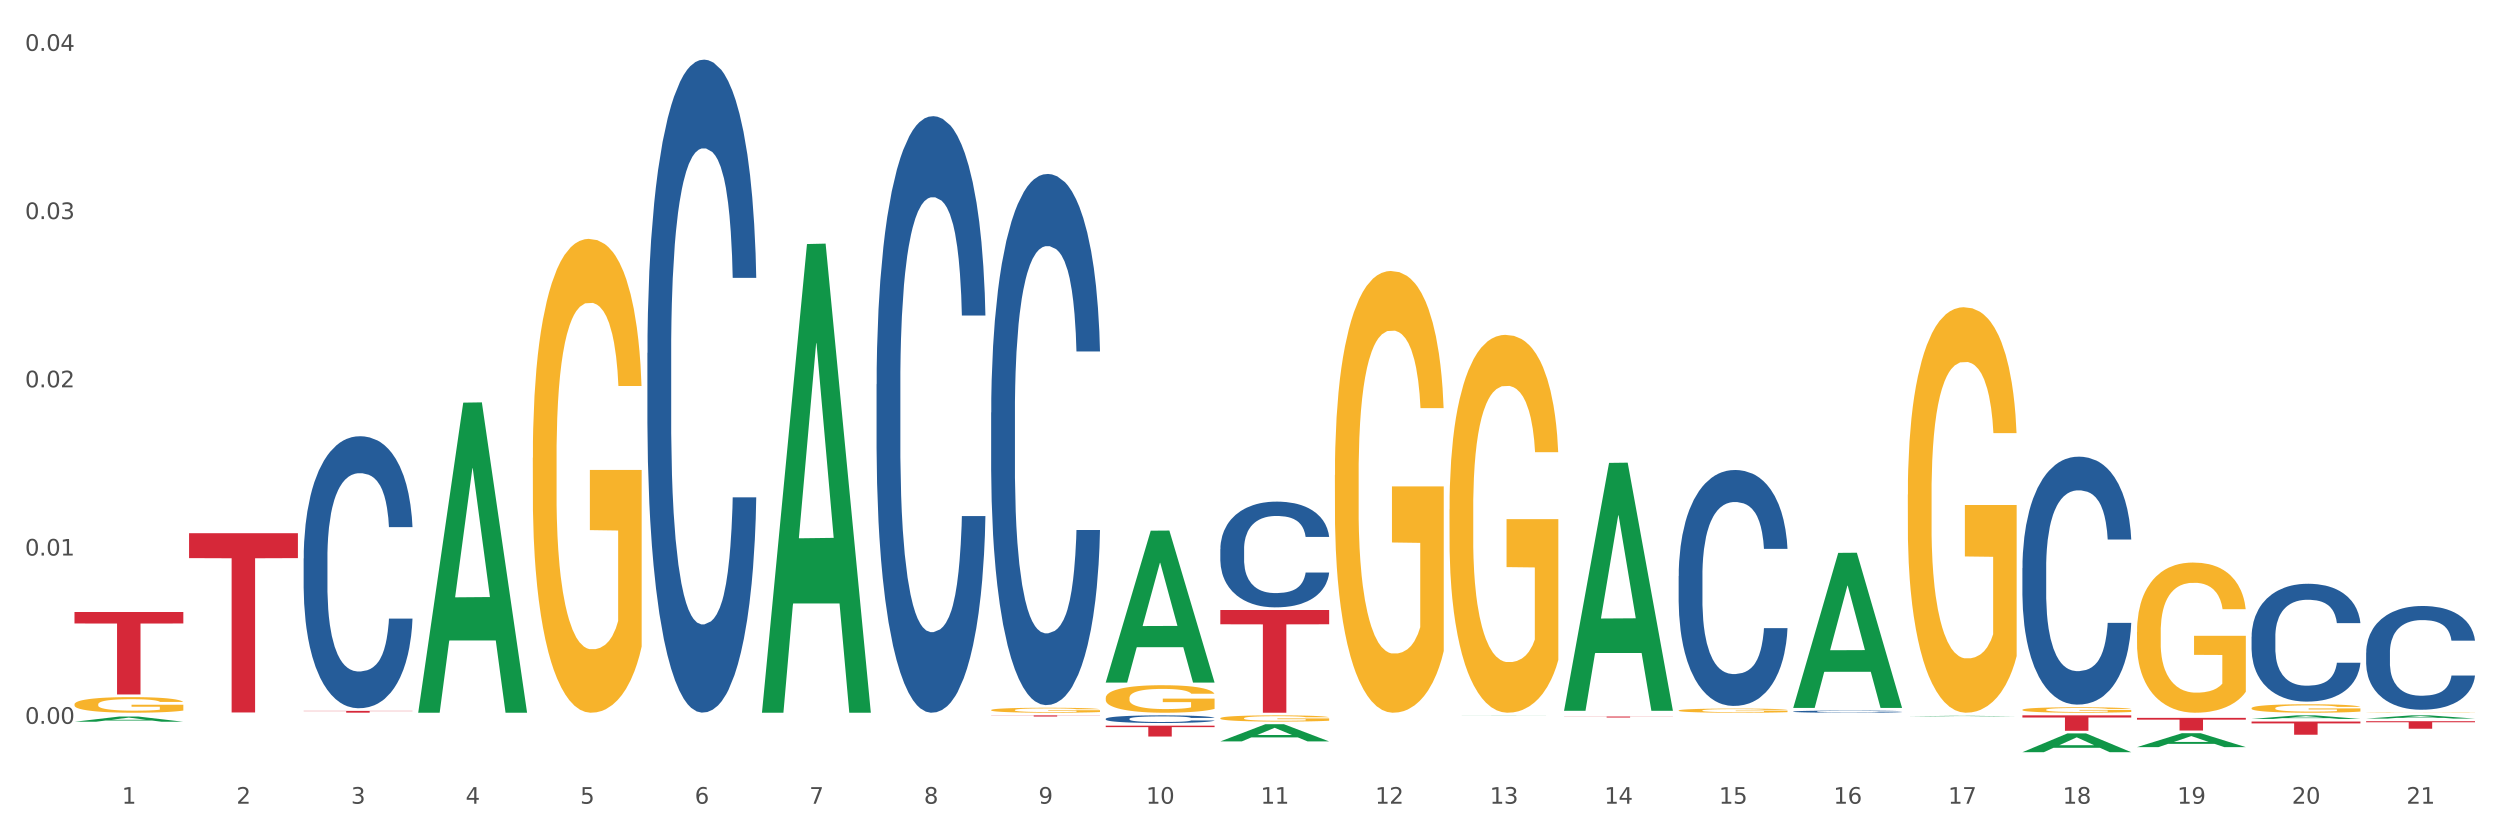 <?xml version="1.0" encoding="utf-8" standalone="no"?>
<!DOCTYPE svg PUBLIC "-//W3C//DTD SVG 1.1//EN"
  "http://www.w3.org/Graphics/SVG/1.1/DTD/svg11.dtd">
<svg xmlns:xlink="http://www.w3.org/1999/xlink" width="1080pt" height="360pt" viewBox="0 0 1080 360" xmlns="http://www.w3.org/2000/svg" version="1.1">
 <rect x="0" y="0" width="1080" height="360" fill="#333333" stroke="none"/>
 <defs>
  <style type="text/css">*{stroke-linejoin: round; stroke-linecap: butt}</style>
 </defs>
 <g id="figure_1">
  <g id="patch_1">
   <path d="M 0 360 
L 1080 360 
L 1080 0 
L 0 0 
z
" style="fill: #ffffff; stroke: #ffffff; stroke-linejoin: miter"/>
  </g>
  <g id="axes_1">
   <g id="matplotlib.axis_1">
    <g id="xtick_1">
     <g id="text_1">
      <!-- 1 -->
      <g style="fill: #4d4d4d" transform="translate(52.633 347.204) scale(0.096 -0.096)">
       <defs>
        <path id="DejaVuSans-31" d="M 794 531 
L 1825 531 
L 1825 4091 
L 703 3866 
L 703 4441 
L 1819 4666 
L 2450 4666 
L 2450 531 
L 3481 531 
L 3481 0 
L 794 0 
L 794 531 
z
" transform="scale(0.016)"/>
       </defs>
       <use xlink:href="#DejaVuSans-31"/>
      </g>
     </g>
    </g>
    <g id="xtick_2">
     <g id="text_2">
      <!-- 2 -->
      <g style="fill: #4d4d4d" transform="translate(102.133 347.204) scale(0.096 -0.096)">
       <defs>
        <path id="DejaVuSans-32" d="M 1228 531 
L 3431 531 
L 3431 0 
L 469 0 
L 469 531 
Q 828 903 1448 1529 
Q 2069 2156 2228 2338 
Q 2531 2678 2651 2914 
Q 2772 3150 2772 3378 
Q 2772 3750 2511 3984 
Q 2250 4219 1831 4219 
Q 1534 4219 1204 4116 
Q 875 4013 500 3803 
L 500 4441 
Q 881 4594 1212 4672 
Q 1544 4750 1819 4750 
Q 2544 4750 2975 4387 
Q 3406 4025 3406 3419 
Q 3406 3131 3298 2873 
Q 3191 2616 2906 2266 
Q 2828 2175 2409 1742 
Q 1991 1309 1228 531 
z
" transform="scale(0.016)"/>
       </defs>
       <use xlink:href="#DejaVuSans-32"/>
      </g>
     </g>
    </g>
    <g id="xtick_3">
     <g id="text_3">
      <!-- 3 -->
      <g style="fill: #4d4d4d" transform="translate(151.633 347.204) scale(0.096 -0.096)">
       <defs>
        <path id="DejaVuSans-33" d="M 2597 2516 
Q 3050 2419 3304 2112 
Q 3559 1806 3559 1356 
Q 3559 666 3084 287 
Q 2609 -91 1734 -91 
Q 1441 -91 1130 -33 
Q 819 25 488 141 
L 488 750 
Q 750 597 1062 519 
Q 1375 441 1716 441 
Q 2309 441 2620 675 
Q 2931 909 2931 1356 
Q 2931 1769 2642 2001 
Q 2353 2234 1838 2234 
L 1294 2234 
L 1294 2753 
L 1863 2753 
Q 2328 2753 2575 2939 
Q 2822 3125 2822 3475 
Q 2822 3834 2567 4026 
Q 2313 4219 1838 4219 
Q 1578 4219 1281 4162 
Q 984 4106 628 3988 
L 628 4550 
Q 988 4650 1302 4700 
Q 1616 4750 1894 4750 
Q 2613 4750 3031 4423 
Q 3450 4097 3450 3541 
Q 3450 3153 3228 2886 
Q 3006 2619 2597 2516 
z
" transform="scale(0.016)"/>
       </defs>
       <use xlink:href="#DejaVuSans-33"/>
      </g>
     </g>
    </g>
    <g id="xtick_4">
     <g id="text_4">
      <!-- 4 -->
      <g style="fill: #4d4d4d" transform="translate(201.133 347.204) scale(0.096 -0.096)">
       <defs>
        <path id="DejaVuSans-34" d="M 2419 4116 
L 825 1625 
L 2419 1625 
L 2419 4116 
z
M 2253 4666 
L 3047 4666 
L 3047 1625 
L 3713 1625 
L 3713 1100 
L 3047 1100 
L 3047 0 
L 2419 0 
L 2419 1100 
L 313 1100 
L 313 1709 
L 2253 4666 
z
" transform="scale(0.016)"/>
       </defs>
       <use xlink:href="#DejaVuSans-34"/>
      </g>
     </g>
    </g>
    <g id="xtick_5">
     <g id="text_5">
      <!-- 5 -->
      <g style="fill: #4d4d4d" transform="translate(250.633 347.204) scale(0.096 -0.096)">
       <defs>
        <path id="DejaVuSans-35" d="M 691 4666 
L 3169 4666 
L 3169 4134 
L 1269 4134 
L 1269 2991 
Q 1406 3038 1543 3061 
Q 1681 3084 1819 3084 
Q 2600 3084 3056 2656 
Q 3513 2228 3513 1497 
Q 3513 744 3044 326 
Q 2575 -91 1722 -91 
Q 1428 -91 1123 -41 
Q 819 9 494 109 
L 494 744 
Q 775 591 1075 516 
Q 1375 441 1709 441 
Q 2250 441 2565 725 
Q 2881 1009 2881 1497 
Q 2881 1984 2565 2268 
Q 2250 2553 1709 2553 
Q 1456 2553 1204 2497 
Q 953 2441 691 2322 
L 691 4666 
z
" transform="scale(0.016)"/>
       </defs>
       <use xlink:href="#DejaVuSans-35"/>
      </g>
     </g>
    </g>
    <g id="xtick_6">
     <g id="text_6">
      <!-- 6 -->
      <g style="fill: #4d4d4d" transform="translate(300.134 347.204) scale(0.096 -0.096)">
       <defs>
        <path id="DejaVuSans-36" d="M 2113 2584 
Q 1688 2584 1439 2293 
Q 1191 2003 1191 1497 
Q 1191 994 1439 701 
Q 1688 409 2113 409 
Q 2538 409 2786 701 
Q 3034 994 3034 1497 
Q 3034 2003 2786 2293 
Q 2538 2584 2113 2584 
z
M 3366 4563 
L 3366 3988 
Q 3128 4100 2886 4159 
Q 2644 4219 2406 4219 
Q 1781 4219 1451 3797 
Q 1122 3375 1075 2522 
Q 1259 2794 1537 2939 
Q 1816 3084 2150 3084 
Q 2853 3084 3261 2657 
Q 3669 2231 3669 1497 
Q 3669 778 3244 343 
Q 2819 -91 2113 -91 
Q 1303 -91 875 529 
Q 447 1150 447 2328 
Q 447 3434 972 4092 
Q 1497 4750 2381 4750 
Q 2619 4750 2861 4703 
Q 3103 4656 3366 4563 
z
" transform="scale(0.016)"/>
       </defs>
       <use xlink:href="#DejaVuSans-36"/>
      </g>
     </g>
    </g>
    <g id="xtick_7">
     <g id="text_7">
      <!-- 7 -->
      <g style="fill: #4d4d4d" transform="translate(349.634 347.204) scale(0.096 -0.096)">
       <defs>
        <path id="DejaVuSans-37" d="M 525 4666 
L 3525 4666 
L 3525 4397 
L 1831 0 
L 1172 0 
L 2766 4134 
L 525 4134 
L 525 4666 
z
" transform="scale(0.016)"/>
       </defs>
       <use xlink:href="#DejaVuSans-37"/>
      </g>
     </g>
    </g>
    <g id="xtick_8">
     <g id="text_8">
      <!-- 8 -->
      <g style="fill: #4d4d4d" transform="translate(399.134 347.204) scale(0.096 -0.096)">
       <defs>
        <path id="DejaVuSans-38" d="M 2034 2216 
Q 1584 2216 1326 1975 
Q 1069 1734 1069 1313 
Q 1069 891 1326 650 
Q 1584 409 2034 409 
Q 2484 409 2743 651 
Q 3003 894 3003 1313 
Q 3003 1734 2745 1975 
Q 2488 2216 2034 2216 
z
M 1403 2484 
Q 997 2584 770 2862 
Q 544 3141 544 3541 
Q 544 4100 942 4425 
Q 1341 4750 2034 4750 
Q 2731 4750 3128 4425 
Q 3525 4100 3525 3541 
Q 3525 3141 3298 2862 
Q 3072 2584 2669 2484 
Q 3125 2378 3379 2068 
Q 3634 1759 3634 1313 
Q 3634 634 3220 271 
Q 2806 -91 2034 -91 
Q 1263 -91 848 271 
Q 434 634 434 1313 
Q 434 1759 690 2068 
Q 947 2378 1403 2484 
z
M 1172 3481 
Q 1172 3119 1398 2916 
Q 1625 2713 2034 2713 
Q 2441 2713 2670 2916 
Q 2900 3119 2900 3481 
Q 2900 3844 2670 4047 
Q 2441 4250 2034 4250 
Q 1625 4250 1398 4047 
Q 1172 3844 1172 3481 
z
" transform="scale(0.016)"/>
       </defs>
       <use xlink:href="#DejaVuSans-38"/>
      </g>
     </g>
    </g>
    <g id="xtick_9">
     <g id="text_9">
      <!-- 9 -->
      <g style="fill: #4d4d4d" transform="translate(448.634 347.204) scale(0.096 -0.096)">
       <defs>
        <path id="DejaVuSans-39" d="M 703 97 
L 703 672 
Q 941 559 1184 500 
Q 1428 441 1663 441 
Q 2288 441 2617 861 
Q 2947 1281 2994 2138 
Q 2813 1869 2534 1725 
Q 2256 1581 1919 1581 
Q 1219 1581 811 2004 
Q 403 2428 403 3163 
Q 403 3881 828 4315 
Q 1253 4750 1959 4750 
Q 2769 4750 3195 4129 
Q 3622 3509 3622 2328 
Q 3622 1225 3098 567 
Q 2575 -91 1691 -91 
Q 1453 -91 1209 -44 
Q 966 3 703 97 
z
M 1959 2075 
Q 2384 2075 2632 2365 
Q 2881 2656 2881 3163 
Q 2881 3666 2632 3958 
Q 2384 4250 1959 4250 
Q 1534 4250 1286 3958 
Q 1038 3666 1038 3163 
Q 1038 2656 1286 2365 
Q 1534 2075 1959 2075 
z
" transform="scale(0.016)"/>
       </defs>
       <use xlink:href="#DejaVuSans-39"/>
      </g>
     </g>
    </g>
    <g id="xtick_10">
     <g id="text_10">
      <!-- 10 -->
      <g style="fill: #4d4d4d" transform="translate(495.079 347.204) scale(0.096 -0.096)">
       <defs>
        <path id="DejaVuSans-30" d="M 2034 4250 
Q 1547 4250 1301 3770 
Q 1056 3291 1056 2328 
Q 1056 1369 1301 889 
Q 1547 409 2034 409 
Q 2525 409 2770 889 
Q 3016 1369 3016 2328 
Q 3016 3291 2770 3770 
Q 2525 4250 2034 4250 
z
M 2034 4750 
Q 2819 4750 3233 4129 
Q 3647 3509 3647 2328 
Q 3647 1150 3233 529 
Q 2819 -91 2034 -91 
Q 1250 -91 836 529 
Q 422 1150 422 2328 
Q 422 3509 836 4129 
Q 1250 4750 2034 4750 
z
" transform="scale(0.016)"/>
       </defs>
       <use xlink:href="#DejaVuSans-31"/>
       <use xlink:href="#DejaVuSans-30" transform="translate(63.623 0)"/>
      </g>
     </g>
    </g>
    <g id="xtick_11">
     <g id="text_11">
      <!-- 11 -->
      <g style="fill: #4d4d4d" transform="translate(544.58 347.204) scale(0.096 -0.096)">
       <use xlink:href="#DejaVuSans-31"/>
       <use xlink:href="#DejaVuSans-31" transform="translate(63.623 0)"/>
      </g>
     </g>
    </g>
    <g id="xtick_12">
     <g id="text_12">
      <!-- 12 -->
      <g style="fill: #4d4d4d" transform="translate(594.08 347.204) scale(0.096 -0.096)">
       <use xlink:href="#DejaVuSans-31"/>
       <use xlink:href="#DejaVuSans-32" transform="translate(63.623 0)"/>
      </g>
     </g>
    </g>
    <g id="xtick_13">
     <g id="text_13">
      <!-- 13 -->
      <g style="fill: #4d4d4d" transform="translate(643.58 347.204) scale(0.096 -0.096)">
       <use xlink:href="#DejaVuSans-31"/>
       <use xlink:href="#DejaVuSans-33" transform="translate(63.623 0)"/>
      </g>
     </g>
    </g>
    <g id="xtick_14">
     <g id="text_14">
      <!-- 14 -->
      <g style="fill: #4d4d4d" transform="translate(693.08 347.204) scale(0.096 -0.096)">
       <use xlink:href="#DejaVuSans-31"/>
       <use xlink:href="#DejaVuSans-34" transform="translate(63.623 0)"/>
      </g>
     </g>
    </g>
    <g id="xtick_15">
     <g id="text_15">
      <!-- 15 -->
      <g style="fill: #4d4d4d" transform="translate(742.58 347.204) scale(0.096 -0.096)">
       <use xlink:href="#DejaVuSans-31"/>
       <use xlink:href="#DejaVuSans-35" transform="translate(63.623 0)"/>
      </g>
     </g>
    </g>
    <g id="xtick_16">
     <g id="text_16">
      <!-- 16 -->
      <g style="fill: #4d4d4d" transform="translate(792.08 347.204) scale(0.096 -0.096)">
       <use xlink:href="#DejaVuSans-31"/>
       <use xlink:href="#DejaVuSans-36" transform="translate(63.623 0)"/>
      </g>
     </g>
    </g>
    <g id="xtick_17">
     <g id="text_17">
      <!-- 17 -->
      <g style="fill: #4d4d4d" transform="translate(841.58 347.204) scale(0.096 -0.096)">
       <use xlink:href="#DejaVuSans-31"/>
       <use xlink:href="#DejaVuSans-37" transform="translate(63.623 0)"/>
      </g>
     </g>
    </g>
    <g id="xtick_18">
     <g id="text_18">
      <!-- 18 -->
      <g style="fill: #4d4d4d" transform="translate(891.08 347.204) scale(0.096 -0.096)">
       <use xlink:href="#DejaVuSans-31"/>
       <use xlink:href="#DejaVuSans-38" transform="translate(63.623 0)"/>
      </g>
     </g>
    </g>
    <g id="xtick_19">
     <g id="text_19">
      <!-- 19 -->
      <g style="fill: #4d4d4d" transform="translate(940.58 347.204) scale(0.096 -0.096)">
       <use xlink:href="#DejaVuSans-31"/>
       <use xlink:href="#DejaVuSans-39" transform="translate(63.623 0)"/>
      </g>
     </g>
    </g>
    <g id="xtick_20">
     <g id="text_20">
      <!-- 20 -->
      <g style="fill: #4d4d4d" transform="translate(990.08 347.204) scale(0.096 -0.096)">
       <use xlink:href="#DejaVuSans-32"/>
       <use xlink:href="#DejaVuSans-30" transform="translate(63.623 0)"/>
      </g>
     </g>
    </g>
    <g id="xtick_21">
     <g id="text_21">
      <!-- 21 -->
      <g style="fill: #4d4d4d" transform="translate(1039.58 347.204) scale(0.096 -0.096)">
       <use xlink:href="#DejaVuSans-32"/>
       <use xlink:href="#DejaVuSans-31" transform="translate(63.623 0)"/>
      </g>
     </g>
    </g>
    <g id="xtick_22"/>
    <g id="xtick_23"/>
    <g id="xtick_24"/>
    <g id="xtick_25"/>
    <g id="xtick_26"/>
    <g id="xtick_27"/>
    <g id="xtick_28"/>
    <g id="xtick_29"/>
    <g id="xtick_30"/>
    <g id="xtick_31"/>
    <g id="xtick_32"/>
    <g id="xtick_33"/>
    <g id="xtick_34"/>
    <g id="xtick_35"/>
    <g id="xtick_36"/>
    <g id="xtick_37"/>
    <g id="xtick_38"/>
    <g id="xtick_39"/>
    <g id="xtick_40"/>
    <g id="xtick_41"/>
   </g>
   <g id="matplotlib.axis_2">
    <g id="ytick_1">
     <g id="text_22">
      <!-- 0.00 -->
      <g style="fill: #4d4d4d" transform="translate(10.8 312.683) scale(0.096 -0.096)">
       <defs>
        <path id="DejaVuSans-2e" d="M 684 794 
L 1344 794 
L 1344 0 
L 684 0 
L 684 794 
z
" transform="scale(0.016)"/>
       </defs>
       <use xlink:href="#DejaVuSans-30"/>
       <use xlink:href="#DejaVuSans-2e" transform="translate(63.623 0)"/>
       <use xlink:href="#DejaVuSans-30" transform="translate(95.41 0)"/>
       <use xlink:href="#DejaVuSans-30" transform="translate(159.033 0)"/>
      </g>
     </g>
    </g>
    <g id="ytick_2">
     <g id="text_23">
      <!-- 0.01 -->
      <g style="fill: #4d4d4d" transform="translate(10.8 240.003) scale(0.096 -0.096)">
       <use xlink:href="#DejaVuSans-30"/>
       <use xlink:href="#DejaVuSans-2e" transform="translate(63.623 0)"/>
       <use xlink:href="#DejaVuSans-30" transform="translate(95.41 0)"/>
       <use xlink:href="#DejaVuSans-31" transform="translate(159.033 0)"/>
      </g>
     </g>
    </g>
    <g id="ytick_3">
     <g id="text_24">
      <!-- 0.02 -->
      <g style="fill: #4d4d4d" transform="translate(10.8 167.323) scale(0.096 -0.096)">
       <use xlink:href="#DejaVuSans-30"/>
       <use xlink:href="#DejaVuSans-2e" transform="translate(63.623 0)"/>
       <use xlink:href="#DejaVuSans-30" transform="translate(95.41 0)"/>
       <use xlink:href="#DejaVuSans-32" transform="translate(159.033 0)"/>
      </g>
     </g>
    </g>
    <g id="ytick_4">
     <g id="text_25">
      <!-- 0.03 -->
      <g style="fill: #4d4d4d" transform="translate(10.8 94.644) scale(0.096 -0.096)">
       <use xlink:href="#DejaVuSans-30"/>
       <use xlink:href="#DejaVuSans-2e" transform="translate(63.623 0)"/>
       <use xlink:href="#DejaVuSans-30" transform="translate(95.41 0)"/>
       <use xlink:href="#DejaVuSans-33" transform="translate(159.033 0)"/>
      </g>
     </g>
    </g>
    <g id="ytick_5">
     <g id="text_26">
      <!-- 0.04 -->
      <g style="fill: #4d4d4d" transform="translate(10.8 21.964) scale(0.096 -0.096)">
       <use xlink:href="#DejaVuSans-30"/>
       <use xlink:href="#DejaVuSans-2e" transform="translate(63.623 0)"/>
       <use xlink:href="#DejaVuSans-30" transform="translate(95.41 0)"/>
       <use xlink:href="#DejaVuSans-34" transform="translate(159.033 0)"/>
      </g>
     </g>
    </g>
    <g id="ytick_6"/>
    <g id="ytick_7"/>
    <g id="ytick_8"/>
    <g id="ytick_9"/>
   </g>
   <g id="PolyCollection_1">
    <path d="M 32.175 311.795 
L 32.223 311.793 
L 51.615 309.533 
L 59.663 309.531 
L 79.2 311.799 
L 69.892 311.799 
L 65.674 311.271 
L 45.652 311.271 
L 45.507 311.28 
L 41.435 311.799 
L 32.175 311.799 
L 32.175 311.795 
L 48.173 310.956 
L 63.153 310.954 
L 55.736 310.015 
L 55.639 310.01 
L 55.542 310.017 
L 48.125 310.954 
L 48.173 310.956 
L 32.175 311.795 
z
" clip-path="url(#p171105f90a)" style="fill: #109648"/>
    <path d="M 131.175 307.1 
L 178.2 307.1 
L 178.2 307.208 
L 159.702 307.208 
L 159.702 307.876 
L 149.562 307.876 
L 149.562 307.208 
L 131.175 307.208 
L 131.175 307.1 
L 131.175 307.1 
z
" clip-path="url(#p171105f90a)" style="fill: #d62839"/>
    <path d="M 81.675 230.338 
L 128.7 230.338 
L 128.7 241.101 
L 110.202 241.174 
L 110.202 307.788 
L 100.062 307.788 
L 100.062 241.174 
L 81.675 241.101 
L 81.675 230.411 
L 81.675 230.338 
z
" clip-path="url(#p171105f90a)" style="fill: #d62839"/>
    <path d="M 32.175 264.393 
L 79.2 264.393 
L 79.2 269.344 
L 60.702 269.377 
L 60.702 300.015 
L 50.562 300.015 
L 50.562 269.377 
L 32.175 269.344 
L 32.175 264.427 
L 32.175 264.393 
z
" clip-path="url(#p171105f90a)" style="fill: #d62839"/>
    <path d="M 279.675 152.509 
L 279.731 152.251 
L 279.731 145.038 
L 279.897 135.248 
L 280.509 117.215 
L 281.287 103.561 
L 282.621 87.589 
L 283.344 80.89 
L 284.289 73.419 
L 286.234 61.311 
L 288.457 51.006 
L 290.014 45.339 
L 291.181 41.732 
L 293.794 35.291 
L 295.294 32.458 
L 296.851 30.139 
L 298.185 28.593 
L 300.408 26.79 
L 302.187 26.017 
L 304.244 25.759 
L 305.967 26.017 
L 308.246 27.048 
L 311.581 30.139 
L 312.859 31.942 
L 314.582 35.034 
L 316.361 39.156 
L 317.806 43.278 
L 319.474 49.203 
L 321.197 56.932 
L 322.865 66.721 
L 324.032 75.738 
L 324.977 85.27 
L 325.811 96.863 
L 326.422 109.486 
L 326.7 120.049 
L 316.528 120.049 
L 316.25 110.517 
L 315.694 100.212 
L 315.138 93.256 
L 314.527 87.589 
L 313.582 81.148 
L 312.748 77.026 
L 311.359 72.131 
L 310.08 69.04 
L 309.024 67.236 
L 307.745 65.691 
L 305.022 64.145 
L 303.076 64.145 
L 301.853 64.66 
L 300.353 65.948 
L 299.074 67.752 
L 297.573 70.843 
L 296.406 74.192 
L 295.239 78.572 
L 294.572 81.663 
L 293.571 87.331 
L 292.904 91.968 
L 292.015 99.954 
L 291.515 105.622 
L 290.625 120.306 
L 290.236 131.126 
L 290.069 138.597 
L 289.958 146.841 
L 289.958 187.03 
L 290.292 205.064 
L 290.57 212.792 
L 291.014 221.551 
L 291.848 232.887 
L 293.071 243.964 
L 294.349 251.951 
L 295.406 256.845 
L 296.406 260.452 
L 297.407 263.286 
L 298.63 265.862 
L 299.63 267.408 
L 301.131 268.954 
L 302.91 269.726 
L 304.299 269.726 
L 307.134 268.438 
L 308.413 267.15 
L 309.635 265.347 
L 310.969 262.513 
L 312.026 259.422 
L 312.637 257.103 
L 313.637 252.208 
L 314.416 247.056 
L 315.083 241.131 
L 315.527 235.978 
L 316.028 228.25 
L 316.417 219.49 
L 316.528 214.853 
L 326.7 214.853 
L 326.478 224.128 
L 326.089 233.144 
L 325.31 245.252 
L 324.699 252.208 
L 323.754 260.71 
L 322.753 267.923 
L 321.364 275.909 
L 320.085 281.835 
L 318.751 286.987 
L 317.306 291.624 
L 314.694 298.065 
L 313.749 299.868 
L 311.748 302.96 
L 310.191 304.763 
L 307.912 306.566 
L 305.578 307.597 
L 303.132 307.854 
L 300.964 307.339 
L 298.574 305.793 
L 297.073 304.248 
L 295.406 301.929 
L 293.46 298.322 
L 291.626 293.943 
L 289.903 288.79 
L 288.291 282.865 
L 286.79 276.167 
L 284.844 265.089 
L 283.399 254.269 
L 282.343 244.222 
L 281.62 235.721 
L 280.898 224.9 
L 280.509 217.429 
L 279.897 199.396 
L 279.675 182.651 
L 279.675 152.509 
z
" clip-path="url(#p171105f90a)" style="fill: #255c99"/>
    <path d="M 1022.175 307.817 
L 1022.231 307.817 
L 1022.231 307.811 
L 1022.342 307.807 
L 1022.897 307.796 
L 1023.73 307.787 
L 1024.34 307.782 
L 1024.951 307.778 
L 1025.673 307.774 
L 1026.561 307.77 
L 1028.171 307.764 
L 1029.17 307.761 
L 1030.392 307.758 
L 1032.613 307.753 
L 1034.223 307.751 
L 1035.888 307.749 
L 1038.609 307.746 
L 1040.385 307.745 
L 1042.273 307.744 
L 1044.549 307.743 
L 1046.27 307.743 
L 1050.046 307.744 
L 1053.266 307.745 
L 1054.82 307.746 
L 1056.819 307.748 
L 1057.874 307.749 
L 1059.595 307.751 
L 1061.372 307.754 
L 1062.593 307.757 
L 1064.425 307.762 
L 1065.813 307.767 
L 1067.09 307.773 
L 1067.756 307.777 
L 1068.256 307.781 
L 1068.7 307.786 
L 1069.144 307.793 
L 1059.151 307.793 
L 1058.762 307.788 
L 1058.152 307.783 
L 1057.263 307.778 
L 1056.486 307.775 
L 1055.154 307.772 
L 1053.932 307.769 
L 1052.655 307.768 
L 1051.101 307.766 
L 1049.879 307.765 
L 1048.158 307.765 
L 1044.771 307.765 
L 1042.495 307.766 
L 1040.941 307.768 
L 1039.941 307.769 
L 1039.053 307.77 
L 1038.054 307.772 
L 1036.888 307.775 
L 1036.055 307.778 
L 1035.222 307.782 
L 1034.556 307.785 
L 1033.945 307.789 
L 1033.445 307.794 
L 1033.057 307.798 
L 1032.724 307.804 
L 1032.446 307.813 
L 1032.446 307.833 
L 1032.557 307.837 
L 1032.835 307.843 
L 1033.168 307.848 
L 1033.723 307.853 
L 1034.223 307.857 
L 1035.167 307.862 
L 1036.221 307.866 
L 1037.054 307.869 
L 1037.887 307.871 
L 1039.331 307.874 
L 1040.941 307.877 
L 1042.329 307.879 
L 1044.216 307.88 
L 1045.493 307.881 
L 1046.604 307.881 
L 1049.324 307.881 
L 1051.267 307.881 
L 1053.432 307.879 
L 1055.098 307.878 
L 1056.486 307.877 
L 1058.041 307.874 
L 1059.04 307.871 
L 1059.04 307.841 
L 1046.826 307.841 
L 1046.826 307.821 
L 1069.2 307.821 
L 1069.2 307.88 
L 1068.256 307.883 
L 1067.201 307.886 
L 1066.091 307.888 
L 1064.425 307.891 
L 1062.427 307.894 
L 1060.65 307.896 
L 1058.762 307.898 
L 1056.542 307.9 
L 1053.655 307.901 
L 1051.878 307.902 
L 1049.657 307.902 
L 1047.048 307.902 
L 1044.771 307.902 
L 1042.551 307.901 
L 1040.219 307.9 
L 1037.943 307.898 
L 1036.221 307.896 
L 1034.5 307.894 
L 1032.668 307.891 
L 1031.225 307.888 
L 1030.114 307.885 
L 1028.893 307.882 
L 1027.56 307.878 
L 1026.561 307.874 
L 1025.673 307.87 
L 1024.729 307.864 
L 1024.063 307.86 
L 1023.396 307.854 
L 1023.008 307.85 
L 1022.564 307.843 
L 1022.231 307.834 
L 1022.175 307.817 
z
" clip-path="url(#p171105f90a)" style="fill: #f7b32b"/>
    <path d="M 972.675 305.928 
L 972.731 305.925 
L 972.731 305.804 
L 972.842 305.7 
L 973.397 305.449 
L 974.23 305.241 
L 974.84 305.131 
L 975.451 305.04 
L 976.173 304.95 
L 977.061 304.856 
L 978.671 304.718 
L 979.67 304.648 
L 980.892 304.574 
L 983.113 304.467 
L 984.723 304.407 
L 986.388 304.357 
L 989.109 304.296 
L 990.885 304.269 
L 992.773 304.249 
L 995.049 304.236 
L 996.77 304.233 
L 1000.546 304.243 
L 1003.766 304.273 
L 1005.32 304.296 
L 1007.319 304.336 
L 1008.374 304.363 
L 1010.095 304.417 
L 1011.872 304.487 
L 1013.093 304.548 
L 1014.925 304.662 
L 1016.313 304.775 
L 1017.59 304.916 
L 1018.256 305.013 
L 1018.756 305.104 
L 1019.2 305.208 
L 1019.644 305.372 
L 1009.651 305.372 
L 1009.262 305.255 
L 1008.652 305.144 
L 1007.763 305.037 
L 1006.986 304.97 
L 1005.654 304.886 
L 1004.432 304.832 
L 1003.155 304.792 
L 1001.601 304.759 
L 1000.379 304.742 
L 998.658 304.729 
L 995.271 304.732 
L 992.995 304.759 
L 991.441 304.792 
L 990.441 304.822 
L 989.553 304.856 
L 988.554 304.903 
L 987.388 304.973 
L 986.555 305.037 
L 985.722 305.117 
L 985.056 305.198 
L 984.445 305.292 
L 983.945 305.392 
L 983.557 305.496 
L 983.224 305.623 
L 982.946 305.834 
L 982.946 306.294 
L 983.057 306.398 
L 983.335 306.535 
L 983.668 306.639 
L 984.223 306.763 
L 984.723 306.847 
L 985.667 306.967 
L 986.721 307.068 
L 987.554 307.131 
L 988.387 307.185 
L 989.831 307.259 
L 991.441 307.319 
L 992.829 307.356 
L 994.716 307.39 
L 995.993 307.403 
L 997.104 307.41 
L 999.824 307.41 
L 1001.767 307.4 
L 1003.932 307.376 
L 1005.598 307.346 
L 1006.986 307.309 
L 1008.541 307.249 
L 1009.54 307.192 
L 1009.54 306.491 
L 997.326 306.488 
L 997.326 306.022 
L 1019.7 306.022 
L 1019.7 307.39 
L 1018.756 307.46 
L 1017.701 307.524 
L 1016.591 307.581 
L 1014.925 307.651 
L 1012.927 307.718 
L 1011.15 307.765 
L 1009.262 307.805 
L 1007.042 307.842 
L 1004.155 307.875 
L 1002.378 307.889 
L 1000.157 307.899 
L 997.548 307.902 
L 995.271 307.896 
L 993.051 307.879 
L 990.719 307.849 
L 988.443 307.805 
L 986.721 307.762 
L 985 307.708 
L 983.168 307.638 
L 981.725 307.57 
L 980.614 307.51 
L 979.393 307.433 
L 978.06 307.333 
L 977.061 307.242 
L 976.173 307.148 
L 975.229 307.028 
L 974.563 306.924 
L 973.896 306.793 
L 973.508 306.696 
L 973.064 306.545 
L 972.731 306.334 
L 972.675 305.928 
z
" clip-path="url(#p171105f90a)" style="fill: #f7b32b"/>
    <path d="M 923.175 273 
L 923.231 272.941 
L 923.231 270.808 
L 923.342 268.971 
L 923.897 264.527 
L 924.73 260.853 
L 925.34 258.897 
L 925.951 257.297 
L 926.673 255.698 
L 927.561 254.038 
L 929.171 251.609 
L 930.17 250.364 
L 931.392 249.061 
L 933.613 247.165 
L 935.223 246.098 
L 936.888 245.209 
L 939.609 244.143 
L 941.385 243.669 
L 943.273 243.313 
L 945.549 243.076 
L 947.27 243.017 
L 951.046 243.194 
L 954.266 243.728 
L 955.82 244.143 
L 957.819 244.854 
L 958.874 245.328 
L 960.595 246.276 
L 962.372 247.52 
L 963.593 248.587 
L 965.425 250.602 
L 966.813 252.616 
L 968.09 255.105 
L 968.756 256.823 
L 969.256 258.423 
L 969.7 260.26 
L 970.144 263.164 
L 960.151 263.164 
L 959.762 261.09 
L 959.152 259.134 
L 958.263 257.238 
L 957.486 256.053 
L 956.154 254.572 
L 954.932 253.624 
L 953.655 252.912 
L 952.101 252.32 
L 950.879 252.024 
L 949.158 251.787 
L 945.771 251.846 
L 943.495 252.32 
L 941.941 252.912 
L 940.941 253.446 
L 940.053 254.038 
L 939.054 254.868 
L 937.888 256.112 
L 937.055 257.238 
L 936.222 258.66 
L 935.556 260.082 
L 934.945 261.742 
L 934.445 263.519 
L 934.057 265.356 
L 933.724 267.608 
L 933.446 271.341 
L 933.446 279.459 
L 933.557 281.296 
L 933.835 283.726 
L 934.168 285.563 
L 934.723 287.755 
L 935.223 289.237 
L 936.167 291.37 
L 937.221 293.147 
L 938.054 294.273 
L 938.887 295.221 
L 940.331 296.525 
L 941.941 297.592 
L 943.329 298.244 
L 945.216 298.836 
L 946.493 299.073 
L 947.604 299.192 
L 950.324 299.192 
L 952.267 299.014 
L 954.432 298.599 
L 956.098 298.066 
L 957.486 297.414 
L 959.041 296.347 
L 960.04 295.34 
L 960.04 282.955 
L 947.826 282.896 
L 947.826 274.66 
L 970.2 274.66 
L 970.2 298.836 
L 969.256 300.08 
L 968.201 301.206 
L 967.091 302.214 
L 965.425 303.458 
L 963.427 304.643 
L 961.65 305.473 
L 959.762 306.184 
L 957.542 306.836 
L 954.655 307.428 
L 952.878 307.665 
L 950.657 307.843 
L 948.048 307.902 
L 945.771 307.784 
L 943.551 307.487 
L 941.219 306.954 
L 938.943 306.184 
L 937.221 305.414 
L 935.5 304.465 
L 933.668 303.221 
L 932.225 302.036 
L 931.114 300.969 
L 929.893 299.606 
L 928.56 297.829 
L 927.561 296.229 
L 926.673 294.57 
L 925.729 292.436 
L 925.063 290.599 
L 924.396 288.288 
L 924.008 286.57 
L 923.564 283.904 
L 923.231 280.17 
L 923.175 273 
z
" clip-path="url(#p171105f90a)" style="fill: #f7b32b"/>
    <path d="M 873.675 306.629 
L 873.731 306.627 
L 873.731 306.549 
L 873.842 306.482 
L 874.397 306.32 
L 875.23 306.186 
L 875.84 306.115 
L 876.451 306.056 
L 877.173 305.998 
L 878.061 305.937 
L 879.671 305.849 
L 880.67 305.803 
L 881.892 305.756 
L 884.113 305.687 
L 885.723 305.648 
L 887.388 305.615 
L 890.109 305.576 
L 891.885 305.559 
L 893.773 305.546 
L 896.049 305.538 
L 897.77 305.535 
L 901.546 305.542 
L 904.766 305.561 
L 906.32 305.576 
L 908.319 305.602 
L 909.374 305.62 
L 911.095 305.654 
L 912.872 305.7 
L 914.093 305.739 
L 915.925 305.812 
L 917.313 305.886 
L 918.59 305.976 
L 919.256 306.039 
L 919.756 306.097 
L 920.2 306.164 
L 920.644 306.27 
L 910.651 306.27 
L 910.262 306.195 
L 909.652 306.123 
L 908.763 306.054 
L 907.986 306.011 
L 906.654 305.957 
L 905.432 305.922 
L 904.155 305.896 
L 902.601 305.875 
L 901.379 305.864 
L 899.658 305.855 
L 896.271 305.857 
L 893.995 305.875 
L 892.441 305.896 
L 891.441 305.916 
L 890.553 305.937 
L 889.554 305.968 
L 888.388 306.013 
L 887.555 306.054 
L 886.722 306.106 
L 886.056 306.158 
L 885.445 306.218 
L 884.945 306.283 
L 884.557 306.35 
L 884.224 306.432 
L 883.946 306.569 
L 883.946 306.865 
L 884.057 306.932 
L 884.335 307.02 
L 884.668 307.087 
L 885.223 307.167 
L 885.723 307.221 
L 886.667 307.299 
L 887.721 307.364 
L 888.554 307.405 
L 889.387 307.44 
L 890.831 307.487 
L 892.441 307.526 
L 893.829 307.55 
L 895.716 307.572 
L 896.993 307.58 
L 898.104 307.585 
L 900.824 307.585 
L 902.767 307.578 
L 904.932 307.563 
L 906.598 307.543 
L 907.986 307.52 
L 909.541 307.481 
L 910.54 307.444 
L 910.54 306.992 
L 898.326 306.99 
L 898.326 306.69 
L 920.7 306.69 
L 920.7 307.572 
L 919.756 307.617 
L 918.701 307.658 
L 917.591 307.695 
L 915.925 307.74 
L 913.927 307.783 
L 912.15 307.814 
L 910.262 307.84 
L 908.042 307.863 
L 905.155 307.885 
L 903.378 307.894 
L 901.157 307.9 
L 898.548 307.902 
L 896.271 307.898 
L 894.051 307.887 
L 891.719 307.868 
L 889.443 307.84 
L 887.721 307.812 
L 886 307.777 
L 884.168 307.732 
L 882.725 307.688 
L 881.614 307.649 
L 880.393 307.6 
L 879.06 307.535 
L 878.061 307.476 
L 877.173 307.416 
L 876.229 307.338 
L 875.563 307.271 
L 874.896 307.187 
L 874.508 307.124 
L 874.064 307.027 
L 873.731 306.891 
L 873.675 306.629 
z
" clip-path="url(#p171105f90a)" style="fill: #f7b32b"/>
    <path d="M 824.175 213.667 
L 824.231 213.507 
L 824.231 207.747 
L 824.342 202.788 
L 824.897 190.788 
L 825.73 180.869 
L 826.34 175.589 
L 826.951 171.269 
L 827.673 166.95 
L 828.561 162.47 
L 830.171 155.91 
L 831.17 152.55 
L 832.392 149.031 
L 834.613 143.911 
L 836.223 141.031 
L 837.888 138.631 
L 840.609 135.751 
L 842.385 134.471 
L 844.273 133.511 
L 846.549 132.871 
L 848.27 132.711 
L 852.046 133.191 
L 855.266 134.631 
L 856.82 135.751 
L 858.819 137.671 
L 859.874 138.951 
L 861.595 141.511 
L 863.372 144.871 
L 864.593 147.751 
L 866.425 153.19 
L 867.813 158.63 
L 869.09 165.35 
L 869.756 169.989 
L 870.256 174.309 
L 870.7 179.269 
L 871.144 187.109 
L 861.151 187.109 
L 860.762 181.509 
L 860.152 176.229 
L 859.263 171.109 
L 858.486 167.91 
L 857.154 163.91 
L 855.932 161.35 
L 854.655 159.43 
L 853.101 157.83 
L 851.879 157.03 
L 850.158 156.39 
L 846.771 156.55 
L 844.495 157.83 
L 842.941 159.43 
L 841.941 160.87 
L 841.053 162.47 
L 840.054 164.71 
L 838.888 168.07 
L 838.055 171.109 
L 837.222 174.949 
L 836.556 178.789 
L 835.945 183.269 
L 835.445 188.069 
L 835.057 193.028 
L 834.724 199.108 
L 834.446 209.187 
L 834.446 231.106 
L 834.557 236.066 
L 834.835 242.626 
L 835.168 247.585 
L 835.723 253.505 
L 836.223 257.505 
L 837.167 263.265 
L 838.221 268.064 
L 839.054 271.104 
L 839.887 273.664 
L 841.331 277.184 
L 842.941 280.064 
L 844.329 281.824 
L 846.216 283.424 
L 847.493 284.064 
L 848.604 284.384 
L 851.324 284.384 
L 853.267 283.904 
L 855.432 282.784 
L 857.098 281.344 
L 858.486 279.584 
L 860.041 276.704 
L 861.04 273.984 
L 861.04 240.546 
L 848.826 240.386 
L 848.826 218.147 
L 871.2 218.147 
L 871.2 283.424 
L 870.256 286.783 
L 869.201 289.823 
L 868.091 292.543 
L 866.425 295.903 
L 864.427 299.103 
L 862.65 301.343 
L 860.762 303.263 
L 858.542 305.022 
L 855.655 306.622 
L 853.878 307.262 
L 851.657 307.742 
L 849.048 307.902 
L 846.771 307.582 
L 844.551 306.782 
L 842.219 305.342 
L 839.943 303.263 
L 838.221 301.183 
L 836.5 298.623 
L 834.668 295.263 
L 833.225 292.063 
L 832.114 289.183 
L 830.893 285.503 
L 829.56 280.704 
L 828.561 276.384 
L 827.673 271.904 
L 826.729 266.144 
L 826.063 261.185 
L 825.396 254.945 
L 825.008 250.305 
L 824.564 243.106 
L 824.231 233.026 
L 824.175 213.667 
z
" clip-path="url(#p171105f90a)" style="fill: #f7b32b"/>
    <path d="M 725.175 306.934 
L 725.231 306.932 
L 725.231 306.873 
L 725.342 306.822 
L 725.897 306.698 
L 726.73 306.596 
L 727.34 306.542 
L 727.951 306.498 
L 728.673 306.453 
L 729.561 306.407 
L 731.171 306.34 
L 732.17 306.305 
L 733.392 306.269 
L 735.613 306.216 
L 737.223 306.187 
L 738.888 306.162 
L 741.609 306.133 
L 743.385 306.119 
L 745.273 306.11 
L 747.549 306.103 
L 749.27 306.101 
L 753.046 306.106 
L 756.266 306.121 
L 757.82 306.133 
L 759.819 306.152 
L 760.874 306.165 
L 762.595 306.192 
L 764.372 306.226 
L 765.593 306.256 
L 767.425 306.312 
L 768.813 306.368 
L 770.09 306.437 
L 770.756 306.485 
L 771.256 306.529 
L 771.7 306.58 
L 772.144 306.66 
L 762.151 306.66 
L 761.762 306.603 
L 761.152 306.549 
L 760.263 306.496 
L 759.486 306.463 
L 758.154 306.422 
L 756.932 306.396 
L 755.655 306.376 
L 754.101 306.36 
L 752.879 306.351 
L 751.158 306.345 
L 747.771 306.346 
L 745.495 306.36 
L 743.941 306.376 
L 742.941 306.391 
L 742.053 306.407 
L 741.054 306.43 
L 739.888 306.465 
L 739.055 306.496 
L 738.222 306.535 
L 737.556 306.575 
L 736.945 306.621 
L 736.445 306.67 
L 736.057 306.721 
L 735.724 306.784 
L 735.446 306.887 
L 735.446 307.113 
L 735.557 307.164 
L 735.835 307.231 
L 736.168 307.282 
L 736.723 307.343 
L 737.223 307.384 
L 738.167 307.443 
L 739.221 307.493 
L 740.054 307.524 
L 740.887 307.55 
L 742.331 307.586 
L 743.941 307.616 
L 745.329 307.634 
L 747.216 307.651 
L 748.493 307.657 
L 749.604 307.661 
L 752.324 307.661 
L 754.267 307.656 
L 756.432 307.644 
L 758.098 307.629 
L 759.486 307.611 
L 761.041 307.582 
L 762.04 307.554 
L 762.04 307.21 
L 749.826 307.208 
L 749.826 306.98 
L 772.2 306.98 
L 772.2 307.651 
L 771.256 307.685 
L 770.201 307.716 
L 769.091 307.744 
L 767.425 307.779 
L 765.427 307.812 
L 763.65 307.835 
L 761.762 307.855 
L 759.542 307.873 
L 756.655 307.889 
L 754.878 307.896 
L 752.657 307.901 
L 750.048 307.902 
L 747.771 307.899 
L 745.551 307.891 
L 743.219 307.876 
L 740.943 307.855 
L 739.221 307.833 
L 737.5 307.807 
L 735.668 307.772 
L 734.225 307.739 
L 733.114 307.71 
L 731.893 307.672 
L 730.56 307.623 
L 729.561 307.578 
L 728.673 307.532 
L 727.729 307.473 
L 727.063 307.422 
L 726.396 307.358 
L 726.008 307.31 
L 725.564 307.236 
L 725.231 307.133 
L 725.175 306.934 
z
" clip-path="url(#p171105f90a)" style="fill: #f7b32b"/>
    <path d="M 626.175 220.089 
L 626.231 219.94 
L 626.231 214.572 
L 626.342 209.951 
L 626.897 198.769 
L 627.73 189.525 
L 628.34 184.606 
L 628.951 180.58 
L 629.673 176.555 
L 630.561 172.38 
L 632.171 166.268 
L 633.17 163.137 
L 634.392 159.857 
L 636.613 155.086 
L 638.223 152.402 
L 639.888 150.166 
L 642.609 147.482 
L 644.385 146.29 
L 646.273 145.395 
L 648.549 144.799 
L 650.27 144.65 
L 654.046 145.097 
L 657.266 146.439 
L 658.82 147.482 
L 660.819 149.271 
L 661.874 150.464 
L 663.595 152.85 
L 665.372 155.98 
L 666.593 158.664 
L 668.425 163.733 
L 669.813 168.802 
L 671.09 175.064 
L 671.756 179.387 
L 672.256 183.413 
L 672.7 188.035 
L 673.144 195.34 
L 663.151 195.34 
L 662.762 190.122 
L 662.152 185.202 
L 661.263 180.431 
L 660.486 177.449 
L 659.154 173.722 
L 657.932 171.337 
L 656.655 169.548 
L 655.101 168.057 
L 653.879 167.311 
L 652.158 166.715 
L 648.771 166.864 
L 646.495 168.057 
L 644.941 169.548 
L 643.941 170.889 
L 643.053 172.38 
L 642.054 174.467 
L 640.888 177.598 
L 640.055 180.431 
L 639.222 184.009 
L 638.556 187.587 
L 637.945 191.762 
L 637.445 196.234 
L 637.057 200.856 
L 636.724 206.522 
L 636.446 215.914 
L 636.446 236.339 
L 636.557 240.961 
L 636.835 247.074 
L 637.168 251.696 
L 637.723 257.212 
L 638.223 260.939 
L 639.167 266.306 
L 640.221 270.779 
L 641.054 273.612 
L 641.887 275.997 
L 643.331 279.277 
L 644.941 281.961 
L 646.329 283.601 
L 648.216 285.092 
L 649.493 285.688 
L 650.604 285.986 
L 653.324 285.986 
L 655.267 285.539 
L 657.432 284.495 
L 659.098 283.153 
L 660.486 281.513 
L 662.041 278.83 
L 663.04 276.295 
L 663.04 245.136 
L 650.826 244.987 
L 650.826 224.263 
L 673.2 224.263 
L 673.2 285.092 
L 672.256 288.223 
L 671.201 291.055 
L 670.091 293.59 
L 668.425 296.721 
L 666.427 299.702 
L 664.65 301.79 
L 662.762 303.579 
L 660.542 305.219 
L 657.655 306.71 
L 655.878 307.306 
L 653.657 307.753 
L 651.048 307.902 
L 648.771 307.604 
L 646.551 306.859 
L 644.219 305.517 
L 641.943 303.579 
L 640.221 301.641 
L 638.5 299.255 
L 636.668 296.124 
L 635.225 293.142 
L 634.114 290.459 
L 632.893 287.03 
L 631.56 282.557 
L 630.561 278.532 
L 629.673 274.357 
L 628.729 268.99 
L 628.063 264.368 
L 627.396 258.554 
L 627.008 254.23 
L 626.564 247.521 
L 626.231 238.129 
L 626.175 220.089 
z
" clip-path="url(#p171105f90a)" style="fill: #f7b32b"/>
    <path d="M 576.675 205.245 
L 576.731 205.07 
L 576.731 198.796 
L 576.842 193.393 
L 577.397 180.321 
L 578.23 169.515 
L 578.84 163.763 
L 579.451 159.057 
L 580.173 154.351 
L 581.061 149.471 
L 582.671 142.325 
L 583.67 138.665 
L 584.892 134.831 
L 587.113 129.253 
L 588.723 126.116 
L 590.388 123.502 
L 593.109 120.365 
L 594.885 118.97 
L 596.773 117.925 
L 599.049 117.227 
L 600.77 117.053 
L 604.546 117.576 
L 607.766 119.145 
L 609.32 120.365 
L 611.319 122.456 
L 612.374 123.85 
L 614.095 126.639 
L 615.872 130.299 
L 617.093 133.436 
L 618.925 139.362 
L 620.313 145.288 
L 621.59 152.609 
L 622.256 157.663 
L 622.756 162.369 
L 623.2 167.772 
L 623.644 176.312 
L 613.651 176.312 
L 613.262 170.212 
L 612.652 164.46 
L 611.763 158.883 
L 610.986 155.397 
L 609.654 151.04 
L 608.432 148.251 
L 607.155 146.16 
L 605.601 144.417 
L 604.379 143.545 
L 602.658 142.848 
L 599.271 143.022 
L 596.995 144.417 
L 595.441 146.16 
L 594.441 147.728 
L 593.553 149.471 
L 592.554 151.911 
L 591.388 155.571 
L 590.555 158.883 
L 589.722 163.066 
L 589.056 167.249 
L 588.445 172.129 
L 587.945 177.358 
L 587.557 182.761 
L 587.224 189.384 
L 586.946 200.364 
L 586.946 224.242 
L 587.057 229.645 
L 587.335 236.791 
L 587.668 242.194 
L 588.223 248.643 
L 588.723 253 
L 589.667 259.275 
L 590.721 264.504 
L 591.554 267.815 
L 592.387 270.604 
L 593.831 274.438 
L 595.441 277.576 
L 596.829 279.493 
L 598.716 281.236 
L 599.993 281.933 
L 601.104 282.281 
L 603.824 282.281 
L 605.767 281.759 
L 607.932 280.539 
L 609.598 278.97 
L 610.986 277.053 
L 612.541 273.915 
L 613.54 270.952 
L 613.54 234.526 
L 601.326 234.351 
L 601.326 210.125 
L 623.7 210.125 
L 623.7 281.236 
L 622.756 284.896 
L 621.701 288.207 
L 620.591 291.17 
L 618.925 294.83 
L 616.927 298.316 
L 615.15 300.756 
L 613.262 302.848 
L 611.042 304.765 
L 608.155 306.508 
L 606.378 307.205 
L 604.157 307.728 
L 601.548 307.902 
L 599.271 307.554 
L 597.051 306.682 
L 594.719 305.114 
L 592.443 302.848 
L 590.721 300.582 
L 589 297.793 
L 587.168 294.133 
L 585.725 290.647 
L 584.614 287.51 
L 583.393 283.501 
L 582.06 278.273 
L 581.061 273.567 
L 580.173 268.687 
L 579.229 262.412 
L 578.563 257.009 
L 577.896 250.212 
L 577.508 245.157 
L 577.064 237.314 
L 576.731 226.334 
L 576.675 205.245 
z
" clip-path="url(#p171105f90a)" style="fill: #f7b32b"/>
    <path d="M 428.175 309.035 
L 475.2 309.035 
L 475.2 309.107 
L 456.702 309.107 
L 456.702 309.549 
L 446.562 309.549 
L 446.562 309.107 
L 428.175 309.107 
L 428.175 309.036 
L 428.175 309.035 
z
" clip-path="url(#p171105f90a)" style="fill: #d62839"/>
    <path d="M 527.175 310.279 
L 527.231 310.276 
L 527.231 310.188 
L 527.342 310.112 
L 527.897 309.927 
L 528.73 309.775 
L 529.34 309.694 
L 529.951 309.628 
L 530.673 309.561 
L 531.561 309.492 
L 533.171 309.392 
L 534.17 309.34 
L 535.392 309.286 
L 537.613 309.207 
L 539.223 309.163 
L 540.888 309.126 
L 543.609 309.082 
L 545.385 309.062 
L 547.273 309.048 
L 549.549 309.038 
L 551.27 309.035 
L 555.046 309.043 
L 558.266 309.065 
L 559.82 309.082 
L 561.819 309.112 
L 562.874 309.131 
L 564.595 309.171 
L 566.372 309.222 
L 567.593 309.266 
L 569.425 309.35 
L 570.813 309.433 
L 572.09 309.537 
L 572.756 309.608 
L 573.256 309.674 
L 573.7 309.75 
L 574.144 309.871 
L 564.151 309.871 
L 563.762 309.785 
L 563.152 309.704 
L 562.263 309.625 
L 561.486 309.576 
L 560.154 309.515 
L 558.932 309.475 
L 557.655 309.446 
L 556.101 309.421 
L 554.879 309.409 
L 553.158 309.399 
L 549.771 309.402 
L 547.495 309.421 
L 545.941 309.446 
L 544.941 309.468 
L 544.053 309.492 
L 543.054 309.527 
L 541.888 309.578 
L 541.055 309.625 
L 540.222 309.684 
L 539.556 309.743 
L 538.945 309.812 
L 538.445 309.886 
L 538.057 309.962 
L 537.724 310.055 
L 537.446 310.21 
L 537.446 310.547 
L 537.557 310.623 
L 537.835 310.724 
L 538.168 310.8 
L 538.723 310.891 
L 539.223 310.952 
L 540.167 311.041 
L 541.221 311.114 
L 542.054 311.161 
L 542.887 311.2 
L 544.331 311.254 
L 545.941 311.299 
L 547.329 311.326 
L 549.216 311.35 
L 550.493 311.36 
L 551.604 311.365 
L 554.324 311.365 
L 556.267 311.358 
L 558.432 311.34 
L 560.098 311.318 
L 561.486 311.291 
L 563.041 311.247 
L 564.04 311.205 
L 564.04 310.692 
L 551.826 310.689 
L 551.826 310.348 
L 574.2 310.348 
L 574.2 311.35 
L 573.256 311.402 
L 572.201 311.449 
L 571.091 311.49 
L 569.425 311.542 
L 567.427 311.591 
L 565.65 311.625 
L 563.762 311.655 
L 561.542 311.682 
L 558.655 311.707 
L 556.878 311.716 
L 554.657 311.724 
L 552.048 311.726 
L 549.771 311.721 
L 547.551 311.709 
L 545.219 311.687 
L 542.943 311.655 
L 541.221 311.623 
L 539.5 311.584 
L 537.668 311.532 
L 536.225 311.483 
L 535.114 311.439 
L 533.893 311.382 
L 532.56 311.308 
L 531.561 311.242 
L 530.673 311.173 
L 529.729 311.085 
L 529.063 311.009 
L 528.396 310.913 
L 528.008 310.842 
L 527.564 310.731 
L 527.231 310.576 
L 527.175 310.279 
z
" clip-path="url(#p171105f90a)" style="fill: #f7b32b"/>
    <path d="M 428.175 306.743 
L 428.231 306.741 
L 428.231 306.67 
L 428.342 306.609 
L 428.897 306.462 
L 429.73 306.34 
L 430.34 306.275 
L 430.951 306.222 
L 431.673 306.169 
L 432.561 306.114 
L 434.171 306.033 
L 435.17 305.992 
L 436.392 305.948 
L 438.613 305.885 
L 440.223 305.85 
L 441.888 305.82 
L 444.609 305.785 
L 446.385 305.769 
L 448.273 305.757 
L 450.549 305.75 
L 452.27 305.748 
L 456.046 305.753 
L 459.266 305.771 
L 460.82 305.785 
L 462.819 305.809 
L 463.874 305.824 
L 465.595 305.856 
L 467.372 305.897 
L 468.593 305.933 
L 470.425 305.999 
L 471.813 306.066 
L 473.09 306.149 
L 473.756 306.206 
L 474.256 306.259 
L 474.7 306.32 
L 475.144 306.417 
L 465.151 306.417 
L 464.762 306.348 
L 464.152 306.283 
L 463.263 306.22 
L 462.486 306.18 
L 461.154 306.131 
L 459.932 306.1 
L 458.655 306.076 
L 457.101 306.056 
L 455.879 306.047 
L 454.158 306.039 
L 450.771 306.041 
L 448.495 306.056 
L 446.941 306.076 
L 445.941 306.094 
L 445.053 306.114 
L 444.054 306.141 
L 442.888 306.182 
L 442.055 306.22 
L 441.222 306.267 
L 440.556 306.314 
L 439.945 306.369 
L 439.445 306.428 
L 439.057 306.489 
L 438.724 306.564 
L 438.446 306.688 
L 438.446 306.958 
L 438.557 307.019 
L 438.835 307.099 
L 439.168 307.16 
L 439.723 307.233 
L 440.223 307.282 
L 441.167 307.353 
L 442.221 307.412 
L 443.054 307.45 
L 443.887 307.481 
L 445.331 307.524 
L 446.941 307.56 
L 448.329 307.582 
L 450.216 307.601 
L 451.493 307.609 
L 452.604 307.613 
L 455.324 307.613 
L 457.267 307.607 
L 459.432 307.593 
L 461.098 307.576 
L 462.486 307.554 
L 464.041 307.519 
L 465.04 307.485 
L 465.04 307.074 
L 452.826 307.072 
L 452.826 306.798 
L 475.2 306.798 
L 475.2 307.601 
L 474.256 307.643 
L 473.201 307.68 
L 472.091 307.713 
L 470.425 307.755 
L 468.427 307.794 
L 466.65 307.822 
L 464.762 307.845 
L 462.542 307.867 
L 459.655 307.887 
L 457.878 307.894 
L 455.657 307.9 
L 453.048 307.902 
L 450.771 307.898 
L 448.551 307.889 
L 446.219 307.871 
L 443.943 307.845 
L 442.221 307.82 
L 440.5 307.788 
L 438.668 307.747 
L 437.225 307.707 
L 436.114 307.672 
L 434.893 307.627 
L 433.56 307.568 
L 432.561 307.515 
L 431.673 307.46 
L 430.729 307.389 
L 430.063 307.328 
L 429.396 307.251 
L 429.008 307.194 
L 428.564 307.105 
L 428.231 306.981 
L 428.175 306.743 
z
" clip-path="url(#p171105f90a)" style="fill: #f7b32b"/>
    <path d="M 230.175 197.783 
L 230.231 197.596 
L 230.231 190.866 
L 230.342 185.07 
L 230.897 171.048 
L 231.73 159.457 
L 232.34 153.287 
L 232.951 148.239 
L 233.673 143.191 
L 234.561 137.956 
L 236.171 130.291 
L 237.17 126.365 
L 238.392 122.252 
L 240.613 116.269 
L 242.223 112.904 
L 243.888 110.099 
L 246.609 106.734 
L 248.385 105.238 
L 250.273 104.117 
L 252.549 103.369 
L 254.27 103.182 
L 258.046 103.743 
L 261.266 105.425 
L 262.82 106.734 
L 264.819 108.978 
L 265.874 110.473 
L 267.595 113.465 
L 269.372 117.391 
L 270.593 120.756 
L 272.425 127.113 
L 273.813 133.469 
L 275.09 141.321 
L 275.756 146.743 
L 276.256 151.791 
L 276.7 157.587 
L 277.144 166.748 
L 267.151 166.748 
L 266.762 160.204 
L 266.152 154.035 
L 265.263 148.052 
L 264.486 144.313 
L 263.154 139.639 
L 261.932 136.647 
L 260.655 134.404 
L 259.101 132.534 
L 257.879 131.6 
L 256.158 130.852 
L 252.771 131.039 
L 250.495 132.534 
L 248.941 134.404 
L 247.941 136.087 
L 247.053 137.956 
L 246.054 140.574 
L 244.888 144.5 
L 244.055 148.052 
L 243.222 152.539 
L 242.556 157.026 
L 241.945 162.261 
L 241.445 167.87 
L 241.057 173.665 
L 240.724 180.77 
L 240.446 192.548 
L 240.446 218.162 
L 240.557 223.958 
L 240.835 231.623 
L 241.168 237.419 
L 241.723 244.336 
L 242.223 249.01 
L 243.167 255.741 
L 244.221 261.349 
L 245.054 264.902 
L 245.887 267.893 
L 247.331 272.006 
L 248.941 275.371 
L 250.329 277.428 
L 252.216 279.298 
L 253.493 280.045 
L 254.604 280.419 
L 257.324 280.419 
L 259.267 279.858 
L 261.432 278.55 
L 263.098 276.867 
L 264.486 274.81 
L 266.041 271.445 
L 267.04 268.267 
L 267.04 229.192 
L 254.826 229.005 
L 254.826 203.018 
L 277.2 203.018 
L 277.2 279.298 
L 276.256 283.224 
L 275.201 286.776 
L 274.091 289.954 
L 272.425 293.88 
L 270.427 297.62 
L 268.65 300.237 
L 266.762 302.48 
L 264.542 304.537 
L 261.655 306.407 
L 259.878 307.154 
L 257.657 307.715 
L 255.048 307.902 
L 252.771 307.528 
L 250.551 306.594 
L 248.219 304.911 
L 245.943 302.48 
L 244.221 300.05 
L 242.5 297.059 
L 240.668 293.132 
L 239.225 289.393 
L 238.114 286.028 
L 236.893 281.728 
L 235.56 276.119 
L 234.561 271.071 
L 233.673 265.836 
L 232.729 259.106 
L 232.063 253.31 
L 231.396 246.019 
L 231.008 240.597 
L 230.564 232.184 
L 230.231 220.405 
L 230.175 197.783 
z
" clip-path="url(#p171105f90a)" style="fill: #f7b32b"/>
    <path d="M 32.175 304.269 
L 32.231 304.263 
L 32.231 304.041 
L 32.342 303.85 
L 32.897 303.387 
L 33.73 303.005 
L 34.34 302.801 
L 34.951 302.635 
L 35.673 302.468 
L 36.561 302.296 
L 38.171 302.043 
L 39.17 301.913 
L 40.392 301.778 
L 42.613 301.58 
L 44.223 301.469 
L 45.888 301.377 
L 48.609 301.266 
L 50.385 301.216 
L 52.273 301.179 
L 54.549 301.155 
L 56.27 301.148 
L 60.046 301.167 
L 63.266 301.222 
L 64.82 301.266 
L 66.819 301.34 
L 67.874 301.389 
L 69.595 301.488 
L 71.372 301.617 
L 72.593 301.728 
L 74.425 301.938 
L 75.813 302.148 
L 77.09 302.407 
L 77.756 302.586 
L 78.256 302.752 
L 78.7 302.943 
L 79.144 303.246 
L 69.151 303.246 
L 68.762 303.03 
L 68.152 302.826 
L 67.263 302.629 
L 66.486 302.505 
L 65.154 302.351 
L 63.932 302.253 
L 62.655 302.178 
L 61.101 302.117 
L 59.879 302.086 
L 58.158 302.061 
L 54.771 302.067 
L 52.495 302.117 
L 50.941 302.178 
L 49.941 302.234 
L 49.053 302.296 
L 48.054 302.382 
L 46.888 302.512 
L 46.055 302.629 
L 45.222 302.777 
L 44.556 302.925 
L 43.945 303.098 
L 43.445 303.283 
L 43.057 303.474 
L 42.724 303.708 
L 42.446 304.097 
L 42.446 304.942 
L 42.557 305.133 
L 42.835 305.386 
L 43.168 305.577 
L 43.723 305.805 
L 44.223 305.959 
L 45.167 306.181 
L 46.221 306.366 
L 47.054 306.484 
L 47.887 306.582 
L 49.331 306.718 
L 50.941 306.829 
L 52.329 306.897 
L 54.216 306.959 
L 55.493 306.983 
L 56.604 306.996 
L 59.324 306.996 
L 61.267 306.977 
L 63.432 306.934 
L 65.098 306.878 
L 66.486 306.811 
L 68.041 306.7 
L 69.04 306.595 
L 69.04 305.306 
L 56.826 305.299 
L 56.826 304.442 
L 79.2 304.442 
L 79.2 306.959 
L 78.256 307.088 
L 77.201 307.205 
L 76.091 307.31 
L 74.425 307.44 
L 72.427 307.563 
L 70.65 307.649 
L 68.762 307.723 
L 66.542 307.791 
L 63.655 307.853 
L 61.878 307.878 
L 59.657 307.896 
L 57.048 307.902 
L 54.771 307.89 
L 52.551 307.859 
L 50.219 307.804 
L 47.943 307.723 
L 46.221 307.643 
L 44.5 307.545 
L 42.668 307.415 
L 41.225 307.292 
L 40.114 307.181 
L 38.893 307.039 
L 37.56 306.854 
L 36.561 306.687 
L 35.673 306.515 
L 34.729 306.292 
L 34.063 306.101 
L 33.396 305.861 
L 33.008 305.682 
L 32.564 305.404 
L 32.231 305.016 
L 32.175 304.269 
z
" clip-path="url(#p171105f90a)" style="fill: #f7b32b"/>
    <path d="M 1022.175 281.925 
L 1022.231 281.884 
L 1022.231 280.738 
L 1022.397 279.182 
L 1023.009 276.317 
L 1023.787 274.147 
L 1025.121 271.609 
L 1025.844 270.545 
L 1026.789 269.357 
L 1028.734 267.433 
L 1030.957 265.796 
L 1032.514 264.895 
L 1033.681 264.322 
L 1036.294 263.299 
L 1037.794 262.848 
L 1039.351 262.48 
L 1040.685 262.234 
L 1042.908 261.948 
L 1044.687 261.825 
L 1046.744 261.784 
L 1048.467 261.825 
L 1050.746 261.989 
L 1054.081 262.48 
L 1055.359 262.767 
L 1057.082 263.258 
L 1058.861 263.913 
L 1060.306 264.568 
L 1061.974 265.509 
L 1063.697 266.737 
L 1065.365 268.293 
L 1066.532 269.726 
L 1067.477 271.241 
L 1068.311 273.083 
L 1068.922 275.089 
L 1069.2 276.767 
L 1059.028 276.767 
L 1058.75 275.252 
L 1058.194 273.615 
L 1057.638 272.51 
L 1057.027 271.609 
L 1056.082 270.586 
L 1055.248 269.931 
L 1053.859 269.153 
L 1052.58 268.662 
L 1051.524 268.375 
L 1050.245 268.129 
L 1047.522 267.884 
L 1045.576 267.884 
L 1044.353 267.966 
L 1042.853 268.17 
L 1041.574 268.457 
L 1040.073 268.948 
L 1038.906 269.48 
L 1037.739 270.176 
L 1037.072 270.667 
L 1036.071 271.568 
L 1035.404 272.305 
L 1034.515 273.574 
L 1034.015 274.475 
L 1033.125 276.808 
L 1032.736 278.527 
L 1032.569 279.715 
L 1032.458 281.025 
L 1032.458 287.411 
L 1032.792 290.276 
L 1033.07 291.504 
L 1033.514 292.896 
L 1034.348 294.697 
L 1035.571 296.458 
L 1036.849 297.727 
L 1037.906 298.505 
L 1038.906 299.078 
L 1039.907 299.528 
L 1041.13 299.937 
L 1042.13 300.183 
L 1043.631 300.429 
L 1045.41 300.551 
L 1046.799 300.551 
L 1049.634 300.347 
L 1050.912 300.142 
L 1052.135 299.856 
L 1053.469 299.405 
L 1054.526 298.914 
L 1055.137 298.546 
L 1056.138 297.768 
L 1056.916 296.949 
L 1057.583 296.007 
L 1058.027 295.189 
L 1058.528 293.961 
L 1058.917 292.569 
L 1059.028 291.832 
L 1069.2 291.832 
L 1068.978 293.306 
L 1068.589 294.738 
L 1067.81 296.662 
L 1067.199 297.768 
L 1066.254 299.119 
L 1065.253 300.265 
L 1063.864 301.534 
L 1062.585 302.476 
L 1061.251 303.294 
L 1059.806 304.031 
L 1057.194 305.055 
L 1056.249 305.341 
L 1054.248 305.832 
L 1052.691 306.119 
L 1050.412 306.405 
L 1048.078 306.569 
L 1045.632 306.61 
L 1043.464 306.528 
L 1041.074 306.283 
L 1039.573 306.037 
L 1037.906 305.669 
L 1035.96 305.095 
L 1034.126 304.4 
L 1032.403 303.581 
L 1030.791 302.639 
L 1029.29 301.575 
L 1027.344 299.815 
L 1025.899 298.095 
L 1024.843 296.499 
L 1024.12 295.148 
L 1023.398 293.428 
L 1023.009 292.241 
L 1022.397 289.376 
L 1022.175 286.715 
L 1022.175 281.925 
z
" clip-path="url(#p171105f90a)" style="fill: #255c99"/>
    <path d="M 972.675 275.06 
L 972.731 275.014 
L 972.731 273.712 
L 972.897 271.945 
L 973.509 268.69 
L 974.287 266.225 
L 975.621 263.342 
L 976.344 262.133 
L 977.289 260.785 
L 979.234 258.599 
L 981.457 256.739 
L 983.014 255.716 
L 984.181 255.065 
L 986.794 253.903 
L 988.294 253.391 
L 989.851 252.973 
L 991.185 252.694 
L 993.408 252.368 
L 995.187 252.229 
L 997.244 252.182 
L 998.967 252.229 
L 1001.246 252.415 
L 1004.581 252.973 
L 1005.859 253.298 
L 1007.582 253.856 
L 1009.361 254.6 
L 1010.806 255.344 
L 1012.474 256.414 
L 1014.197 257.809 
L 1015.865 259.576 
L 1017.032 261.203 
L 1017.977 262.924 
L 1018.811 265.016 
L 1019.422 267.295 
L 1019.7 269.201 
L 1009.528 269.201 
L 1009.25 267.481 
L 1008.694 265.621 
L 1008.138 264.365 
L 1007.527 263.342 
L 1006.582 262.18 
L 1005.748 261.436 
L 1004.359 260.552 
L 1003.08 259.994 
L 1002.024 259.669 
L 1000.745 259.39 
L 998.022 259.111 
L 996.076 259.111 
L 994.853 259.204 
L 993.353 259.436 
L 992.074 259.762 
L 990.573 260.32 
L 989.406 260.924 
L 988.239 261.715 
L 987.572 262.273 
L 986.571 263.296 
L 985.904 264.133 
L 985.015 265.574 
L 984.515 266.597 
L 983.625 269.248 
L 983.236 271.201 
L 983.069 272.549 
L 982.958 274.037 
L 982.958 281.291 
L 983.292 284.546 
L 983.57 285.941 
L 984.014 287.522 
L 984.848 289.568 
L 986.071 291.568 
L 987.349 293.009 
L 988.406 293.893 
L 989.406 294.544 
L 990.407 295.055 
L 991.63 295.52 
L 992.63 295.799 
L 994.131 296.078 
L 995.91 296.218 
L 997.299 296.218 
L 1000.134 295.985 
L 1001.413 295.753 
L 1002.635 295.427 
L 1003.969 294.916 
L 1005.026 294.358 
L 1005.637 293.939 
L 1006.638 293.056 
L 1007.416 292.126 
L 1008.083 291.056 
L 1008.527 290.126 
L 1009.028 288.731 
L 1009.417 287.15 
L 1009.528 286.313 
L 1019.7 286.313 
L 1019.478 287.987 
L 1019.089 289.615 
L 1018.31 291.8 
L 1017.699 293.056 
L 1016.754 294.59 
L 1015.753 295.892 
L 1014.364 297.333 
L 1013.085 298.403 
L 1011.751 299.333 
L 1010.306 300.17 
L 1007.694 301.332 
L 1006.749 301.658 
L 1004.748 302.216 
L 1003.191 302.541 
L 1000.912 302.867 
L 998.578 303.053 
L 996.132 303.099 
L 993.964 303.006 
L 991.574 302.727 
L 990.073 302.448 
L 988.406 302.03 
L 986.46 301.379 
L 984.626 300.588 
L 982.903 299.658 
L 981.291 298.589 
L 979.79 297.38 
L 977.844 295.381 
L 976.399 293.428 
L 975.343 291.614 
L 974.62 290.08 
L 973.898 288.127 
L 973.509 286.778 
L 972.897 283.523 
L 972.675 280.501 
L 972.675 275.06 
z
" clip-path="url(#p171105f90a)" style="fill: #255c99"/>
    <path d="M 873.675 245.407 
L 873.731 245.309 
L 873.731 242.57 
L 873.897 238.852 
L 874.509 232.004 
L 875.287 226.818 
L 876.621 220.753 
L 877.344 218.209 
L 878.289 215.372 
L 880.234 210.773 
L 882.457 206.86 
L 884.014 204.707 
L 885.181 203.338 
L 887.794 200.892 
L 889.294 199.816 
L 890.851 198.935 
L 892.185 198.348 
L 894.408 197.663 
L 896.187 197.37 
L 898.244 197.272 
L 899.967 197.37 
L 902.246 197.761 
L 905.581 198.935 
L 906.859 199.62 
L 908.582 200.794 
L 910.361 202.359 
L 911.806 203.925 
L 913.474 206.175 
L 915.197 209.11 
L 916.865 212.828 
L 918.032 216.252 
L 918.977 219.872 
L 919.811 224.275 
L 920.422 229.069 
L 920.7 233.08 
L 910.528 233.08 
L 910.25 229.46 
L 909.694 225.547 
L 909.138 222.905 
L 908.527 220.753 
L 907.582 218.307 
L 906.748 216.741 
L 905.359 214.882 
L 904.08 213.708 
L 903.024 213.024 
L 901.745 212.437 
L 899.022 211.85 
L 897.076 211.85 
L 895.853 212.045 
L 894.353 212.534 
L 893.074 213.219 
L 891.573 214.393 
L 890.406 215.665 
L 889.239 217.328 
L 888.572 218.502 
L 887.571 220.655 
L 886.904 222.416 
L 886.015 225.449 
L 885.515 227.601 
L 884.625 233.178 
L 884.236 237.287 
L 884.069 240.124 
L 883.958 243.255 
L 883.958 258.517 
L 884.292 265.366 
L 884.57 268.301 
L 885.014 271.627 
L 885.848 275.932 
L 887.071 280.139 
L 888.349 283.172 
L 889.406 285.031 
L 890.406 286.4 
L 891.407 287.477 
L 892.63 288.455 
L 893.63 289.042 
L 895.131 289.629 
L 896.91 289.923 
L 898.299 289.923 
L 901.134 289.433 
L 902.413 288.944 
L 903.635 288.259 
L 904.969 287.183 
L 906.026 286.009 
L 906.637 285.129 
L 907.638 283.27 
L 908.416 281.313 
L 909.083 279.063 
L 909.527 277.106 
L 910.028 274.171 
L 910.417 270.845 
L 910.528 269.084 
L 920.7 269.084 
L 920.478 272.606 
L 920.089 276.03 
L 919.31 280.628 
L 918.699 283.27 
L 917.754 286.498 
L 916.753 289.238 
L 915.364 292.271 
L 914.085 294.521 
L 912.751 296.478 
L 911.306 298.239 
L 908.694 300.685 
L 907.749 301.369 
L 905.748 302.543 
L 904.191 303.228 
L 901.912 303.913 
L 899.578 304.304 
L 897.132 304.402 
L 894.964 304.207 
L 892.574 303.62 
L 891.073 303.033 
L 889.406 302.152 
L 887.46 300.782 
L 885.626 299.119 
L 883.903 297.162 
L 882.291 294.912 
L 880.79 292.368 
L 878.844 288.162 
L 877.399 284.052 
L 876.343 280.237 
L 875.62 277.008 
L 874.898 272.899 
L 874.509 270.062 
L 873.897 263.213 
L 873.675 256.854 
L 873.675 245.407 
z
" clip-path="url(#p171105f90a)" style="fill: #255c99"/>
    <path d="M 774.675 307.389 
L 774.731 307.388 
L 774.731 307.364 
L 774.897 307.332 
L 775.509 307.273 
L 776.287 307.227 
L 777.621 307.175 
L 778.344 307.153 
L 779.289 307.128 
L 781.234 307.088 
L 783.457 307.054 
L 785.014 307.035 
L 786.181 307.023 
L 788.794 307.002 
L 790.294 306.993 
L 791.851 306.985 
L 793.185 306.98 
L 795.408 306.974 
L 797.187 306.971 
L 799.244 306.97 
L 800.967 306.971 
L 803.246 306.975 
L 806.581 306.985 
L 807.859 306.991 
L 809.582 307.001 
L 811.361 307.015 
L 812.806 307.028 
L 814.474 307.048 
L 816.197 307.073 
L 817.865 307.106 
L 819.032 307.136 
L 819.977 307.167 
L 820.811 307.205 
L 821.422 307.247 
L 821.7 307.282 
L 811.528 307.282 
L 811.25 307.25 
L 810.694 307.216 
L 810.138 307.193 
L 809.527 307.175 
L 808.582 307.153 
L 807.748 307.14 
L 806.359 307.124 
L 805.08 307.113 
L 804.024 307.107 
L 802.745 307.102 
L 800.022 307.097 
L 798.076 307.097 
L 796.853 307.099 
L 795.353 307.103 
L 794.074 307.109 
L 792.573 307.119 
L 791.406 307.13 
L 790.239 307.145 
L 789.572 307.155 
L 788.571 307.174 
L 787.904 307.189 
L 787.015 307.216 
L 786.515 307.234 
L 785.625 307.283 
L 785.236 307.319 
L 785.069 307.343 
L 784.958 307.37 
L 784.958 307.503 
L 785.292 307.563 
L 785.57 307.588 
L 786.014 307.617 
L 786.848 307.655 
L 788.071 307.691 
L 789.349 307.718 
L 790.406 307.734 
L 791.406 307.746 
L 792.407 307.755 
L 793.63 307.764 
L 794.63 307.769 
L 796.131 307.774 
L 797.91 307.776 
L 799.299 307.776 
L 802.134 307.772 
L 803.413 307.768 
L 804.635 307.762 
L 805.969 307.753 
L 807.026 307.742 
L 807.637 307.735 
L 808.638 307.718 
L 809.416 307.701 
L 810.083 307.682 
L 810.527 307.665 
L 811.028 307.639 
L 811.417 307.61 
L 811.528 307.595 
L 821.7 307.595 
L 821.478 307.626 
L 821.089 307.656 
L 820.31 307.695 
L 819.699 307.718 
L 818.754 307.747 
L 817.753 307.77 
L 816.364 307.797 
L 815.085 307.816 
L 813.751 307.833 
L 812.306 307.849 
L 809.694 307.87 
L 808.749 307.876 
L 806.748 307.886 
L 805.191 307.892 
L 802.912 307.898 
L 800.578 307.901 
L 798.132 307.902 
L 795.964 307.901 
L 793.574 307.895 
L 792.073 307.89 
L 790.406 307.883 
L 788.46 307.871 
L 786.626 307.856 
L 784.903 307.839 
L 783.291 307.82 
L 781.79 307.798 
L 779.844 307.761 
L 778.399 307.725 
L 777.343 307.692 
L 776.62 307.664 
L 775.898 307.628 
L 775.509 307.604 
L 774.897 307.544 
L 774.675 307.489 
L 774.675 307.389 
z
" clip-path="url(#p171105f90a)" style="fill: #255c99"/>
    <path d="M 725.175 248.835 
L 725.231 248.742 
L 725.231 246.135 
L 725.397 242.598 
L 726.009 236.082 
L 726.787 231.148 
L 728.121 225.376 
L 728.844 222.956 
L 729.789 220.257 
L 731.734 215.881 
L 733.957 212.158 
L 735.514 210.11 
L 736.681 208.807 
L 739.294 206.479 
L 740.794 205.455 
L 742.351 204.617 
L 743.685 204.059 
L 745.908 203.407 
L 747.687 203.128 
L 749.744 203.035 
L 751.467 203.128 
L 753.746 203.5 
L 757.081 204.617 
L 758.359 205.269 
L 760.082 206.386 
L 761.861 207.876 
L 763.306 209.365 
L 764.974 211.506 
L 766.697 214.299 
L 768.365 217.836 
L 769.532 221.094 
L 770.477 224.539 
L 771.311 228.728 
L 771.922 233.289 
L 772.2 237.106 
L 762.028 237.106 
L 761.75 233.661 
L 761.194 229.938 
L 760.638 227.424 
L 760.027 225.376 
L 759.082 223.049 
L 758.248 221.56 
L 756.859 219.791 
L 755.58 218.674 
L 754.524 218.022 
L 753.245 217.464 
L 750.522 216.905 
L 748.576 216.905 
L 747.353 217.091 
L 745.853 217.557 
L 744.574 218.209 
L 743.073 219.326 
L 741.906 220.536 
L 740.739 222.118 
L 740.072 223.235 
L 739.071 225.283 
L 738.404 226.959 
L 737.515 229.845 
L 737.015 231.893 
L 736.125 237.199 
L 735.736 241.109 
L 735.569 243.808 
L 735.458 246.787 
L 735.458 261.309 
L 735.792 267.825 
L 736.07 270.618 
L 736.514 273.783 
L 737.348 277.879 
L 738.571 281.882 
L 739.849 284.768 
L 740.906 286.536 
L 741.906 287.84 
L 742.907 288.864 
L 744.13 289.795 
L 745.13 290.353 
L 746.631 290.912 
L 748.41 291.191 
L 749.799 291.191 
L 752.634 290.725 
L 753.913 290.26 
L 755.135 289.608 
L 756.469 288.584 
L 757.526 287.467 
L 758.137 286.63 
L 759.138 284.861 
L 759.916 282.999 
L 760.583 280.858 
L 761.027 278.996 
L 761.528 276.203 
L 761.917 273.038 
L 762.028 271.363 
L 772.2 271.363 
L 771.978 274.714 
L 771.589 277.972 
L 770.81 282.347 
L 770.199 284.861 
L 769.254 287.933 
L 768.253 290.539 
L 766.864 293.425 
L 765.585 295.566 
L 764.251 297.428 
L 762.806 299.104 
L 760.194 301.431 
L 759.249 302.082 
L 757.248 303.199 
L 755.691 303.851 
L 753.412 304.503 
L 751.078 304.875 
L 748.632 304.968 
L 746.464 304.782 
L 744.074 304.223 
L 742.573 303.665 
L 740.906 302.827 
L 738.96 301.524 
L 737.126 299.941 
L 735.403 298.08 
L 733.791 295.938 
L 732.29 293.518 
L 730.344 289.515 
L 728.899 285.606 
L 727.843 281.975 
L 727.12 278.903 
L 726.398 274.993 
L 726.009 272.294 
L 725.397 265.777 
L 725.175 259.727 
L 725.175 248.835 
z
" clip-path="url(#p171105f90a)" style="fill: #255c99"/>
    <path d="M 527.175 237.224 
L 527.231 237.183 
L 527.231 236.014 
L 527.397 234.428 
L 528.009 231.507 
L 528.787 229.296 
L 530.121 226.709 
L 530.844 225.624 
L 531.789 224.414 
L 533.734 222.452 
L 535.957 220.783 
L 537.514 219.865 
L 538.681 219.281 
L 541.294 218.238 
L 542.794 217.779 
L 544.351 217.403 
L 545.685 217.153 
L 547.908 216.861 
L 549.687 216.735 
L 551.744 216.694 
L 553.467 216.735 
L 555.746 216.902 
L 559.081 217.403 
L 560.359 217.695 
L 562.082 218.196 
L 563.861 218.864 
L 565.306 219.531 
L 566.974 220.491 
L 568.697 221.743 
L 570.365 223.329 
L 571.532 224.789 
L 572.477 226.333 
L 573.311 228.211 
L 573.922 230.256 
L 574.2 231.966 
L 564.028 231.966 
L 563.75 230.423 
L 563.194 228.753 
L 562.638 227.627 
L 562.027 226.709 
L 561.082 225.665 
L 560.248 224.998 
L 558.859 224.205 
L 557.58 223.704 
L 556.524 223.412 
L 555.245 223.162 
L 552.522 222.911 
L 550.576 222.911 
L 549.353 222.995 
L 547.853 223.203 
L 546.574 223.496 
L 545.073 223.996 
L 543.906 224.539 
L 542.739 225.248 
L 542.072 225.749 
L 541.071 226.667 
L 540.404 227.418 
L 539.515 228.712 
L 539.015 229.63 
L 538.125 232.008 
L 537.736 233.761 
L 537.569 234.971 
L 537.458 236.306 
L 537.458 242.816 
L 537.792 245.737 
L 538.07 246.989 
L 538.514 248.408 
L 539.348 250.244 
L 540.571 252.038 
L 541.849 253.332 
L 542.906 254.125 
L 543.906 254.709 
L 544.907 255.168 
L 546.13 255.585 
L 547.13 255.835 
L 548.631 256.086 
L 550.41 256.211 
L 551.799 256.211 
L 554.634 256.002 
L 555.913 255.794 
L 557.135 255.502 
L 558.469 255.043 
L 559.526 254.542 
L 560.137 254.166 
L 561.138 253.373 
L 561.916 252.539 
L 562.583 251.579 
L 563.027 250.745 
L 563.528 249.493 
L 563.917 248.074 
L 564.028 247.323 
L 574.2 247.323 
L 573.978 248.825 
L 573.589 250.285 
L 572.81 252.247 
L 572.199 253.373 
L 571.254 254.75 
L 570.253 255.919 
L 568.864 257.212 
L 567.585 258.172 
L 566.251 259.007 
L 564.806 259.758 
L 562.194 260.801 
L 561.249 261.093 
L 559.248 261.594 
L 557.691 261.886 
L 555.412 262.178 
L 553.078 262.345 
L 550.632 262.387 
L 548.464 262.303 
L 546.074 262.053 
L 544.573 261.803 
L 542.906 261.427 
L 540.96 260.843 
L 539.126 260.134 
L 537.403 259.299 
L 535.791 258.339 
L 534.29 257.254 
L 532.344 255.46 
L 530.899 253.707 
L 529.843 252.08 
L 529.12 250.703 
L 528.398 248.95 
L 528.009 247.74 
L 527.397 244.819 
L 527.175 242.107 
L 527.175 237.224 
z
" clip-path="url(#p171105f90a)" style="fill: #255c99"/>
    <path d="M 477.675 310.521 
L 477.731 310.518 
L 477.731 310.433 
L 477.897 310.319 
L 478.509 310.107 
L 479.287 309.947 
L 480.621 309.76 
L 481.344 309.682 
L 482.289 309.594 
L 484.234 309.452 
L 486.457 309.331 
L 488.014 309.265 
L 489.181 309.223 
L 491.794 309.147 
L 493.294 309.114 
L 494.851 309.087 
L 496.185 309.069 
L 498.408 309.047 
L 500.187 309.038 
L 502.244 309.035 
L 503.967 309.038 
L 506.246 309.05 
L 509.581 309.087 
L 510.859 309.108 
L 512.582 309.144 
L 514.361 309.192 
L 515.806 309.241 
L 517.474 309.31 
L 519.197 309.401 
L 520.865 309.515 
L 522.032 309.621 
L 522.977 309.733 
L 523.811 309.869 
L 524.422 310.017 
L 524.7 310.141 
L 514.528 310.141 
L 514.25 310.029 
L 513.694 309.908 
L 513.138 309.827 
L 512.527 309.76 
L 511.582 309.685 
L 510.748 309.636 
L 509.359 309.579 
L 508.08 309.543 
L 507.024 309.522 
L 505.745 309.503 
L 503.022 309.485 
L 501.076 309.485 
L 499.853 309.491 
L 498.353 309.506 
L 497.074 309.528 
L 495.573 309.564 
L 494.406 309.603 
L 493.239 309.654 
L 492.572 309.691 
L 491.571 309.757 
L 490.904 309.811 
L 490.015 309.905 
L 489.515 309.971 
L 488.625 310.144 
L 488.236 310.27 
L 488.069 310.358 
L 487.958 310.455 
L 487.958 310.926 
L 488.292 311.137 
L 488.57 311.228 
L 489.014 311.33 
L 489.848 311.463 
L 491.071 311.593 
L 492.349 311.687 
L 493.406 311.744 
L 494.406 311.786 
L 495.407 311.819 
L 496.63 311.85 
L 497.63 311.868 
L 499.131 311.886 
L 500.91 311.895 
L 502.299 311.895 
L 505.134 311.88 
L 506.413 311.865 
L 507.635 311.844 
L 508.969 311.81 
L 510.026 311.774 
L 510.637 311.747 
L 511.637 311.69 
L 512.416 311.629 
L 513.083 311.56 
L 513.527 311.499 
L 514.028 311.409 
L 514.417 311.306 
L 514.528 311.252 
L 524.7 311.252 
L 524.478 311.36 
L 524.089 311.466 
L 523.31 311.608 
L 522.699 311.69 
L 521.754 311.789 
L 520.753 311.874 
L 519.364 311.967 
L 518.085 312.037 
L 516.751 312.097 
L 515.306 312.152 
L 512.694 312.227 
L 511.749 312.248 
L 509.748 312.284 
L 508.191 312.306 
L 505.912 312.327 
L 503.578 312.339 
L 501.132 312.342 
L 498.964 312.336 
L 496.574 312.318 
L 495.073 312.3 
L 493.406 312.272 
L 491.46 312.23 
L 489.626 312.179 
L 487.903 312.118 
L 486.291 312.049 
L 484.79 311.97 
L 482.844 311.841 
L 481.399 311.714 
L 480.343 311.596 
L 479.62 311.496 
L 478.898 311.369 
L 478.509 311.282 
L 477.897 311.071 
L 477.675 310.874 
L 477.675 310.521 
z
" clip-path="url(#p171105f90a)" style="fill: #255c99"/>
    <path d="M 428.175 178.249 
L 428.231 178.04 
L 428.231 172.172 
L 428.397 164.209 
L 429.009 149.54 
L 429.787 138.433 
L 431.121 125.44 
L 431.844 119.992 
L 432.789 113.914 
L 434.734 104.065 
L 436.957 95.683 
L 438.514 91.072 
L 439.681 88.138 
L 442.294 82.899 
L 443.794 80.594 
L 445.351 78.708 
L 446.685 77.451 
L 448.908 75.984 
L 450.687 75.355 
L 452.744 75.146 
L 454.467 75.355 
L 456.746 76.194 
L 460.081 78.708 
L 461.359 80.175 
L 463.082 82.69 
L 464.861 86.043 
L 466.306 89.396 
L 467.974 94.216 
L 469.697 100.503 
L 471.365 108.466 
L 472.532 115.8 
L 473.477 123.554 
L 474.311 132.984 
L 474.922 143.253 
L 475.2 151.845 
L 465.028 151.845 
L 464.75 144.091 
L 464.194 135.709 
L 463.638 130.051 
L 463.027 125.44 
L 462.082 120.201 
L 461.248 116.848 
L 459.859 112.867 
L 458.58 110.352 
L 457.524 108.885 
L 456.245 107.628 
L 453.522 106.37 
L 451.576 106.37 
L 450.353 106.789 
L 448.853 107.837 
L 447.574 109.304 
L 446.073 111.819 
L 444.906 114.543 
L 443.739 118.106 
L 443.072 120.62 
L 442.071 125.231 
L 441.404 129.003 
L 440.515 135.499 
L 440.015 140.109 
L 439.125 152.054 
L 438.736 160.856 
L 438.569 166.933 
L 438.458 173.639 
L 438.458 206.331 
L 438.792 221 
L 439.07 227.287 
L 439.514 234.412 
L 440.348 243.632 
L 441.571 252.643 
L 442.849 259.14 
L 443.906 263.121 
L 444.906 266.055 
L 445.907 268.36 
L 447.13 270.456 
L 448.13 271.713 
L 449.631 272.971 
L 451.41 273.599 
L 452.799 273.599 
L 455.634 272.552 
L 456.913 271.504 
L 458.135 270.037 
L 459.469 267.732 
L 460.526 265.217 
L 461.137 263.331 
L 462.137 259.349 
L 462.916 255.158 
L 463.583 250.338 
L 464.027 246.147 
L 464.528 239.86 
L 464.917 232.735 
L 465.028 228.963 
L 475.2 228.963 
L 474.978 236.507 
L 474.589 243.842 
L 473.81 253.691 
L 473.199 259.349 
L 472.254 266.265 
L 471.253 272.133 
L 469.864 278.629 
L 468.585 283.449 
L 467.251 287.64 
L 465.806 291.412 
L 463.194 296.651 
L 462.249 298.118 
L 460.248 300.633 
L 458.691 302.1 
L 456.412 303.567 
L 454.078 304.405 
L 451.632 304.614 
L 449.464 304.195 
L 447.074 302.938 
L 445.573 301.681 
L 443.906 299.795 
L 441.96 296.861 
L 440.126 293.298 
L 438.403 289.107 
L 436.791 284.287 
L 435.29 278.839 
L 433.344 269.827 
L 431.899 261.026 
L 430.843 252.853 
L 430.12 245.938 
L 429.398 237.136 
L 429.009 231.059 
L 428.397 216.389 
L 428.175 202.768 
L 428.175 178.249 
z
" clip-path="url(#p171105f90a)" style="fill: #255c99"/>
    <path d="M 378.675 165.978 
L 378.731 165.743 
L 378.731 159.153 
L 378.897 150.209 
L 379.509 133.734 
L 380.287 121.259 
L 381.621 106.667 
L 382.344 100.547 
L 383.289 93.722 
L 385.234 82.66 
L 387.457 73.245 
L 389.014 68.067 
L 390.181 64.772 
L 392.794 58.888 
L 394.294 56.299 
L 395.851 54.181 
L 397.185 52.769 
L 399.408 51.121 
L 401.187 50.415 
L 403.244 50.18 
L 404.967 50.415 
L 407.246 51.356 
L 410.581 54.181 
L 411.859 55.828 
L 413.582 58.653 
L 415.361 62.418 
L 416.806 66.184 
L 418.474 71.598 
L 420.197 78.659 
L 421.865 87.602 
L 423.032 95.84 
L 423.977 104.548 
L 424.811 115.14 
L 425.422 126.673 
L 425.7 136.323 
L 415.528 136.323 
L 415.25 127.614 
L 414.694 118.2 
L 414.138 111.845 
L 413.527 106.667 
L 412.582 100.783 
L 411.748 97.017 
L 410.359 92.545 
L 409.08 89.721 
L 408.024 88.073 
L 406.745 86.661 
L 404.022 85.249 
L 402.076 85.249 
L 400.853 85.719 
L 399.353 86.896 
L 398.074 88.544 
L 396.573 91.368 
L 395.406 94.428 
L 394.239 98.429 
L 393.572 101.253 
L 392.571 106.431 
L 391.904 110.668 
L 391.015 117.964 
L 390.515 123.142 
L 389.625 136.558 
L 389.236 146.443 
L 389.069 153.269 
L 388.958 160.8 
L 388.958 197.517 
L 389.292 213.992 
L 389.57 221.053 
L 390.014 229.056 
L 390.848 239.412 
L 392.071 249.532 
L 393.349 256.828 
L 394.406 261.3 
L 395.406 264.595 
L 396.407 267.184 
L 397.63 269.538 
L 398.63 270.95 
L 400.131 272.362 
L 401.91 273.069 
L 403.299 273.069 
L 406.134 271.892 
L 407.413 270.715 
L 408.635 269.067 
L 409.969 266.478 
L 411.026 263.654 
L 411.637 261.536 
L 412.637 257.064 
L 413.416 252.357 
L 414.083 246.943 
L 414.527 242.236 
L 415.028 235.175 
L 415.417 227.173 
L 415.528 222.936 
L 425.7 222.936 
L 425.478 231.409 
L 425.089 239.647 
L 424.31 250.709 
L 423.699 257.064 
L 422.754 264.831 
L 421.753 271.421 
L 420.364 278.717 
L 419.085 284.131 
L 417.751 288.838 
L 416.306 293.074 
L 413.694 298.958 
L 412.749 300.606 
L 410.748 303.43 
L 409.191 305.078 
L 406.912 306.725 
L 404.578 307.667 
L 402.132 307.902 
L 399.964 307.432 
L 397.574 306.019 
L 396.073 304.607 
L 394.406 302.489 
L 392.46 299.194 
L 390.626 295.193 
L 388.903 290.485 
L 387.291 285.072 
L 385.79 278.953 
L 383.844 268.832 
L 382.399 258.947 
L 381.343 249.768 
L 380.62 242.001 
L 379.898 232.115 
L 379.509 225.29 
L 378.897 208.814 
L 378.675 193.516 
L 378.675 165.978 
z
" clip-path="url(#p171105f90a)" style="fill: #255c99"/>
    <path d="M 477.675 301.505 
L 477.731 301.494 
L 477.731 301.103 
L 477.842 300.766 
L 478.397 299.951 
L 479.23 299.278 
L 479.84 298.92 
L 480.451 298.626 
L 481.173 298.333 
L 482.061 298.029 
L 483.671 297.584 
L 484.67 297.355 
L 485.892 297.117 
L 488.113 296.769 
L 489.723 296.573 
L 491.388 296.41 
L 494.109 296.215 
L 495.885 296.128 
L 497.773 296.063 
L 500.049 296.019 
L 501.77 296.009 
L 505.546 296.041 
L 508.766 296.139 
L 510.32 296.215 
L 512.319 296.345 
L 513.374 296.432 
L 515.095 296.606 
L 516.872 296.834 
L 518.093 297.03 
L 519.925 297.399 
L 521.313 297.768 
L 522.59 298.224 
L 523.256 298.539 
L 523.756 298.833 
L 524.2 299.169 
L 524.644 299.702 
L 514.651 299.702 
L 514.262 299.321 
L 513.652 298.963 
L 512.763 298.615 
L 511.986 298.398 
L 510.654 298.127 
L 509.432 297.953 
L 508.155 297.823 
L 506.601 297.714 
L 505.379 297.66 
L 503.658 297.616 
L 500.271 297.627 
L 497.995 297.714 
L 496.441 297.823 
L 495.441 297.92 
L 494.553 298.029 
L 493.554 298.181 
L 492.388 298.409 
L 491.555 298.615 
L 490.722 298.876 
L 490.056 299.137 
L 489.445 299.441 
L 488.945 299.767 
L 488.557 300.104 
L 488.224 300.516 
L 487.946 301.201 
L 487.946 302.689 
L 488.057 303.025 
L 488.335 303.471 
L 488.668 303.807 
L 489.223 304.209 
L 489.723 304.481 
L 490.667 304.872 
L 491.721 305.198 
L 492.554 305.404 
L 493.387 305.578 
L 494.831 305.817 
L 496.441 306.012 
L 497.829 306.132 
L 499.716 306.24 
L 500.993 306.284 
L 502.104 306.306 
L 504.824 306.306 
L 506.767 306.273 
L 508.932 306.197 
L 510.598 306.099 
L 511.986 305.98 
L 513.541 305.784 
L 514.54 305.6 
L 514.54 303.329 
L 502.326 303.319 
L 502.326 301.809 
L 524.7 301.809 
L 524.7 306.24 
L 523.756 306.469 
L 522.701 306.675 
L 521.591 306.86 
L 519.925 307.088 
L 517.927 307.305 
L 516.15 307.457 
L 514.262 307.587 
L 512.042 307.707 
L 509.155 307.815 
L 507.378 307.859 
L 505.157 307.891 
L 502.548 307.902 
L 500.271 307.881 
L 498.051 307.826 
L 495.719 307.728 
L 493.443 307.587 
L 491.721 307.446 
L 490 307.272 
L 488.168 307.044 
L 486.725 306.827 
L 485.614 306.631 
L 484.393 306.382 
L 483.06 306.056 
L 482.061 305.763 
L 481.173 305.458 
L 480.229 305.067 
L 479.563 304.731 
L 478.896 304.307 
L 478.508 303.992 
L 478.064 303.503 
L 477.731 302.819 
L 477.675 301.505 
z
" clip-path="url(#p171105f90a)" style="fill: #f7b32b"/>
    <path d="M 477.675 313.475 
L 524.7 313.475 
L 524.7 314.131 
L 506.202 314.135 
L 506.202 318.196 
L 496.062 318.196 
L 496.062 314.135 
L 477.675 314.131 
L 477.675 313.479 
L 477.675 313.475 
z
" clip-path="url(#p171105f90a)" style="fill: #d62839"/>
    <path d="M 131.175 241.252 
L 131.231 241.144 
L 131.231 238.139 
L 131.397 234.061 
L 132.009 226.549 
L 132.787 220.861 
L 134.121 214.207 
L 134.844 211.416 
L 135.789 208.304 
L 137.734 203.26 
L 139.957 198.967 
L 141.514 196.606 
L 142.681 195.103 
L 145.294 192.42 
L 146.794 191.24 
L 148.351 190.274 
L 149.685 189.63 
L 151.908 188.879 
L 153.687 188.557 
L 155.744 188.449 
L 157.467 188.557 
L 159.746 188.986 
L 163.081 190.274 
L 164.359 191.025 
L 166.082 192.313 
L 167.861 194.03 
L 169.306 195.747 
L 170.974 198.216 
L 172.697 201.435 
L 174.365 205.514 
L 175.532 209.27 
L 176.477 213.241 
L 177.311 218.07 
L 177.922 223.329 
L 178.2 227.729 
L 168.028 227.729 
L 167.75 223.758 
L 167.194 219.465 
L 166.638 216.568 
L 166.027 214.207 
L 165.082 211.524 
L 164.248 209.806 
L 162.859 207.767 
L 161.58 206.479 
L 160.524 205.728 
L 159.245 205.084 
L 156.522 204.44 
L 154.576 204.44 
L 153.353 204.655 
L 151.853 205.192 
L 150.574 205.943 
L 149.073 207.231 
L 147.906 208.626 
L 146.739 210.45 
L 146.072 211.738 
L 145.071 214.099 
L 144.404 216.031 
L 143.515 219.358 
L 143.015 221.719 
L 142.125 227.836 
L 141.736 232.344 
L 141.569 235.456 
L 141.458 238.891 
L 141.458 255.633 
L 141.792 263.145 
L 142.07 266.365 
L 142.514 270.014 
L 143.348 274.736 
L 144.571 279.351 
L 145.849 282.678 
L 146.906 284.717 
L 147.906 286.219 
L 148.907 287.4 
L 150.13 288.473 
L 151.13 289.117 
L 152.631 289.761 
L 154.41 290.083 
L 155.799 290.083 
L 158.634 289.546 
L 159.912 289.01 
L 161.135 288.259 
L 162.469 287.078 
L 163.526 285.79 
L 164.137 284.824 
L 165.137 282.785 
L 165.916 280.639 
L 166.583 278.17 
L 167.027 276.024 
L 167.528 272.804 
L 167.917 269.155 
L 168.028 267.224 
L 178.2 267.224 
L 177.978 271.087 
L 177.589 274.843 
L 176.81 279.887 
L 176.199 282.785 
L 175.254 286.327 
L 174.253 289.332 
L 172.864 292.659 
L 171.585 295.127 
L 170.251 297.274 
L 168.806 299.205 
L 166.194 301.888 
L 165.249 302.64 
L 163.248 303.928 
L 161.691 304.679 
L 159.412 305.43 
L 157.078 305.859 
L 154.632 305.967 
L 152.464 305.752 
L 150.074 305.108 
L 148.573 304.464 
L 146.906 303.498 
L 144.96 301.996 
L 143.126 300.171 
L 141.403 298.025 
L 139.791 295.556 
L 138.29 292.766 
L 136.344 288.151 
L 134.899 283.644 
L 133.843 279.458 
L 133.12 275.917 
L 132.398 271.409 
L 132.009 268.297 
L 131.397 260.784 
L 131.175 253.808 
L 131.175 241.252 
z
" clip-path="url(#p171105f90a)" style="fill: #255c99"/>
    <path d="M 675.675 309.535 
L 722.7 309.535 
L 722.7 309.596 
L 704.202 309.596 
L 704.202 309.976 
L 694.062 309.976 
L 694.062 309.596 
L 675.675 309.596 
L 675.675 309.535 
L 675.675 309.535 
z
" clip-path="url(#p171105f90a)" style="fill: #d62839"/>
    <path d="M 923.175 322.75 
L 923.223 322.744 
L 942.615 316.736 
L 950.663 316.73 
L 970.2 322.761 
L 960.892 322.761 
L 956.674 321.357 
L 936.652 321.357 
L 936.507 321.38 
L 932.435 322.761 
L 923.175 322.761 
L 923.175 322.75 
L 939.173 320.519 
L 954.153 320.513 
L 946.736 318.016 
L 946.639 318.004 
L 946.542 318.021 
L 939.125 320.513 
L 939.173 320.519 
L 923.175 322.75 
z
" clip-path="url(#p171105f90a)" style="fill: #109648"/>
    <path d="M 527.175 263.52 
L 574.2 263.52 
L 574.2 269.688 
L 555.702 269.729 
L 555.702 307.902 
L 545.562 307.902 
L 545.562 269.729 
L 527.175 269.688 
L 527.175 263.562 
L 527.175 263.52 
z
" clip-path="url(#p171105f90a)" style="fill: #d62839"/>
    <path d="M 1022.175 310.433 
L 1022.223 310.432 
L 1041.615 309.037 
L 1049.663 309.035 
L 1069.2 310.436 
L 1059.892 310.436 
L 1055.674 310.11 
L 1035.652 310.11 
L 1035.507 310.115 
L 1031.435 310.436 
L 1022.175 310.436 
L 1022.175 310.433 
L 1038.173 309.915 
L 1053.153 309.914 
L 1045.736 309.334 
L 1045.639 309.331 
L 1045.542 309.335 
L 1038.125 309.914 
L 1038.173 309.915 
L 1022.175 310.433 
z
" clip-path="url(#p171105f90a)" style="fill: #109648"/>
    <path d="M 873.675 324.934 
L 873.723 324.927 
L 893.115 316.837 
L 901.163 316.83 
L 920.7 324.95 
L 911.392 324.95 
L 907.174 323.059 
L 887.152 323.059 
L 887.007 323.089 
L 882.935 324.95 
L 873.675 324.95 
L 873.675 324.934 
L 889.673 321.93 
L 904.653 321.923 
L 897.236 318.56 
L 897.139 318.545 
L 897.042 318.568 
L 889.625 321.923 
L 889.673 321.93 
L 873.675 324.934 
z
" clip-path="url(#p171105f90a)" style="fill: #109648"/>
    <path d="M 824.175 309.483 
L 824.223 309.483 
L 843.615 309.22 
L 851.663 309.22 
L 871.2 309.484 
L 861.892 309.484 
L 857.674 309.422 
L 837.652 309.422 
L 837.507 309.423 
L 833.435 309.484 
L 824.175 309.484 
L 824.175 309.483 
L 840.173 309.385 
L 855.153 309.385 
L 847.736 309.276 
L 847.639 309.275 
L 847.542 309.276 
L 840.125 309.385 
L 840.173 309.385 
L 824.175 309.483 
z
" clip-path="url(#p171105f90a)" style="fill: #109648"/>
    <path d="M 774.675 305.711 
L 774.723 305.648 
L 794.115 238.839 
L 802.163 238.776 
L 821.7 305.837 
L 812.392 305.837 
L 808.174 290.221 
L 788.152 290.221 
L 788.007 290.473 
L 783.935 305.837 
L 774.675 305.837 
L 774.675 305.711 
L 790.673 280.902 
L 805.653 280.839 
L 798.236 253.07 
L 798.139 252.944 
L 798.042 253.133 
L 790.625 280.839 
L 790.673 280.902 
L 774.675 305.711 
z
" clip-path="url(#p171105f90a)" style="fill: #109648"/>
    <path d="M 675.675 306.851 
L 675.723 306.751 
L 695.115 199.968 
L 703.163 199.867 
L 722.7 307.053 
L 713.392 307.053 
L 709.174 282.093 
L 689.152 282.093 
L 689.007 282.496 
L 684.935 307.053 
L 675.675 307.053 
L 675.675 306.851 
L 691.673 267.198 
L 706.653 267.097 
L 699.236 222.713 
L 699.139 222.512 
L 699.042 222.814 
L 691.625 267.097 
L 691.673 267.198 
L 675.675 306.851 
z
" clip-path="url(#p171105f90a)" style="fill: #109648"/>
    <path d="M 626.175 309.079 
L 626.223 309.079 
L 645.615 309.035 
L 653.663 309.035 
L 673.2 309.079 
L 663.892 309.079 
L 659.674 309.069 
L 639.652 309.069 
L 639.507 309.069 
L 635.435 309.079 
L 626.175 309.079 
L 626.175 309.079 
L 642.173 309.063 
L 657.153 309.063 
L 649.736 309.045 
L 649.639 309.045 
L 649.542 309.045 
L 642.125 309.063 
L 642.173 309.063 
L 626.175 309.079 
z
" clip-path="url(#p171105f90a)" style="fill: #109648"/>
    <path d="M 972.675 310.577 
L 972.723 310.576 
L 992.115 309.037 
L 1000.163 309.035 
L 1019.7 310.58 
L 1010.392 310.58 
L 1006.174 310.22 
L 986.152 310.22 
L 986.007 310.226 
L 981.935 310.58 
L 972.675 310.58 
L 972.675 310.577 
L 988.673 310.006 
L 1003.653 310.004 
L 996.236 309.365 
L 996.139 309.362 
L 996.042 309.366 
L 988.625 310.004 
L 988.673 310.006 
L 972.675 310.577 
z
" clip-path="url(#p171105f90a)" style="fill: #109648"/>
    <path d="M 477.675 294.752 
L 477.723 294.69 
L 497.115 229.257 
L 505.163 229.196 
L 524.7 294.876 
L 515.392 294.876 
L 511.174 279.581 
L 491.152 279.581 
L 491.007 279.828 
L 486.935 294.876 
L 477.675 294.876 
L 477.675 294.752 
L 493.673 270.454 
L 508.653 270.392 
L 501.236 243.195 
L 501.139 243.072 
L 501.042 243.257 
L 493.625 270.392 
L 493.673 270.454 
L 477.675 294.752 
z
" clip-path="url(#p171105f90a)" style="fill: #109648"/>
    <path d="M 329.175 307.522 
L 329.223 307.331 
L 348.615 105.429 
L 356.663 105.238 
L 376.2 307.902 
L 366.892 307.902 
L 362.674 260.709 
L 342.652 260.709 
L 342.507 261.47 
L 338.435 307.902 
L 329.175 307.902 
L 329.175 307.522 
L 345.173 232.546 
L 360.153 232.355 
L 352.736 148.435 
L 352.639 148.055 
L 352.542 148.625 
L 345.125 232.355 
L 345.173 232.546 
L 329.175 307.522 
z
" clip-path="url(#p171105f90a)" style="fill: #109648"/>
    <path d="M 180.675 307.65 
L 180.723 307.525 
L 200.115 173.942 
L 208.163 173.817 
L 227.7 307.902 
L 218.392 307.902 
L 214.174 276.679 
L 194.152 276.679 
L 194.007 277.182 
L 189.935 307.902 
L 180.675 307.902 
L 180.675 307.65 
L 196.673 258.045 
L 211.653 257.919 
L 204.236 202.396 
L 204.139 202.145 
L 204.042 202.522 
L 196.625 257.919 
L 196.673 258.045 
L 180.675 307.65 
z
" clip-path="url(#p171105f90a)" style="fill: #109648"/>
    <path d="M 1022.175 311.569 
L 1069.2 311.569 
L 1069.2 312.018 
L 1050.702 312.021 
L 1050.702 314.802 
L 1040.562 314.802 
L 1040.562 312.021 
L 1022.175 312.018 
L 1022.175 311.572 
L 1022.175 311.569 
z
" clip-path="url(#p171105f90a)" style="fill: #d62839"/>
    <path d="M 972.675 311.713 
L 1019.7 311.713 
L 1019.7 312.503 
L 1001.202 312.508 
L 1001.202 317.393 
L 991.062 317.393 
L 991.062 312.508 
L 972.675 312.503 
L 972.675 311.719 
L 972.675 311.713 
z
" clip-path="url(#p171105f90a)" style="fill: #d62839"/>
    <path d="M 873.675 309.035 
L 920.7 309.035 
L 920.7 309.961 
L 902.202 309.967 
L 902.202 315.697 
L 892.062 315.697 
L 892.062 309.967 
L 873.675 309.961 
L 873.675 309.042 
L 873.675 309.035 
z
" clip-path="url(#p171105f90a)" style="fill: #d62839"/>
    <path d="M 923.175 310.129 
L 970.2 310.129 
L 970.2 310.889 
L 951.702 310.894 
L 951.702 315.597 
L 941.562 315.597 
L 941.562 310.894 
L 923.175 310.889 
L 923.175 310.134 
L 923.175 310.129 
z
" clip-path="url(#p171105f90a)" style="fill: #d62839"/>
    <path d="M 527.175 320.284 
L 527.223 320.277 
L 546.615 312.866 
L 554.663 312.859 
L 574.2 320.298 
L 564.892 320.298 
L 560.674 318.566 
L 540.652 318.566 
L 540.507 318.594 
L 536.435 320.298 
L 527.175 320.298 
L 527.175 320.284 
L 543.173 317.532 
L 558.153 317.525 
L 550.736 314.445 
L 550.639 314.431 
L 550.542 314.452 
L 543.125 317.525 
L 543.173 317.532 
L 527.175 320.284 
z
" clip-path="url(#p171105f90a)" style="fill: #109648"/>
   </g>
  </g>
 </g>
 <defs>
  <clipPath id="p171105f90a">
   <rect x="32.175" y="10.8" width="1037.025" height="329.109"/>
  </clipPath>
 </defs>
</svg>
